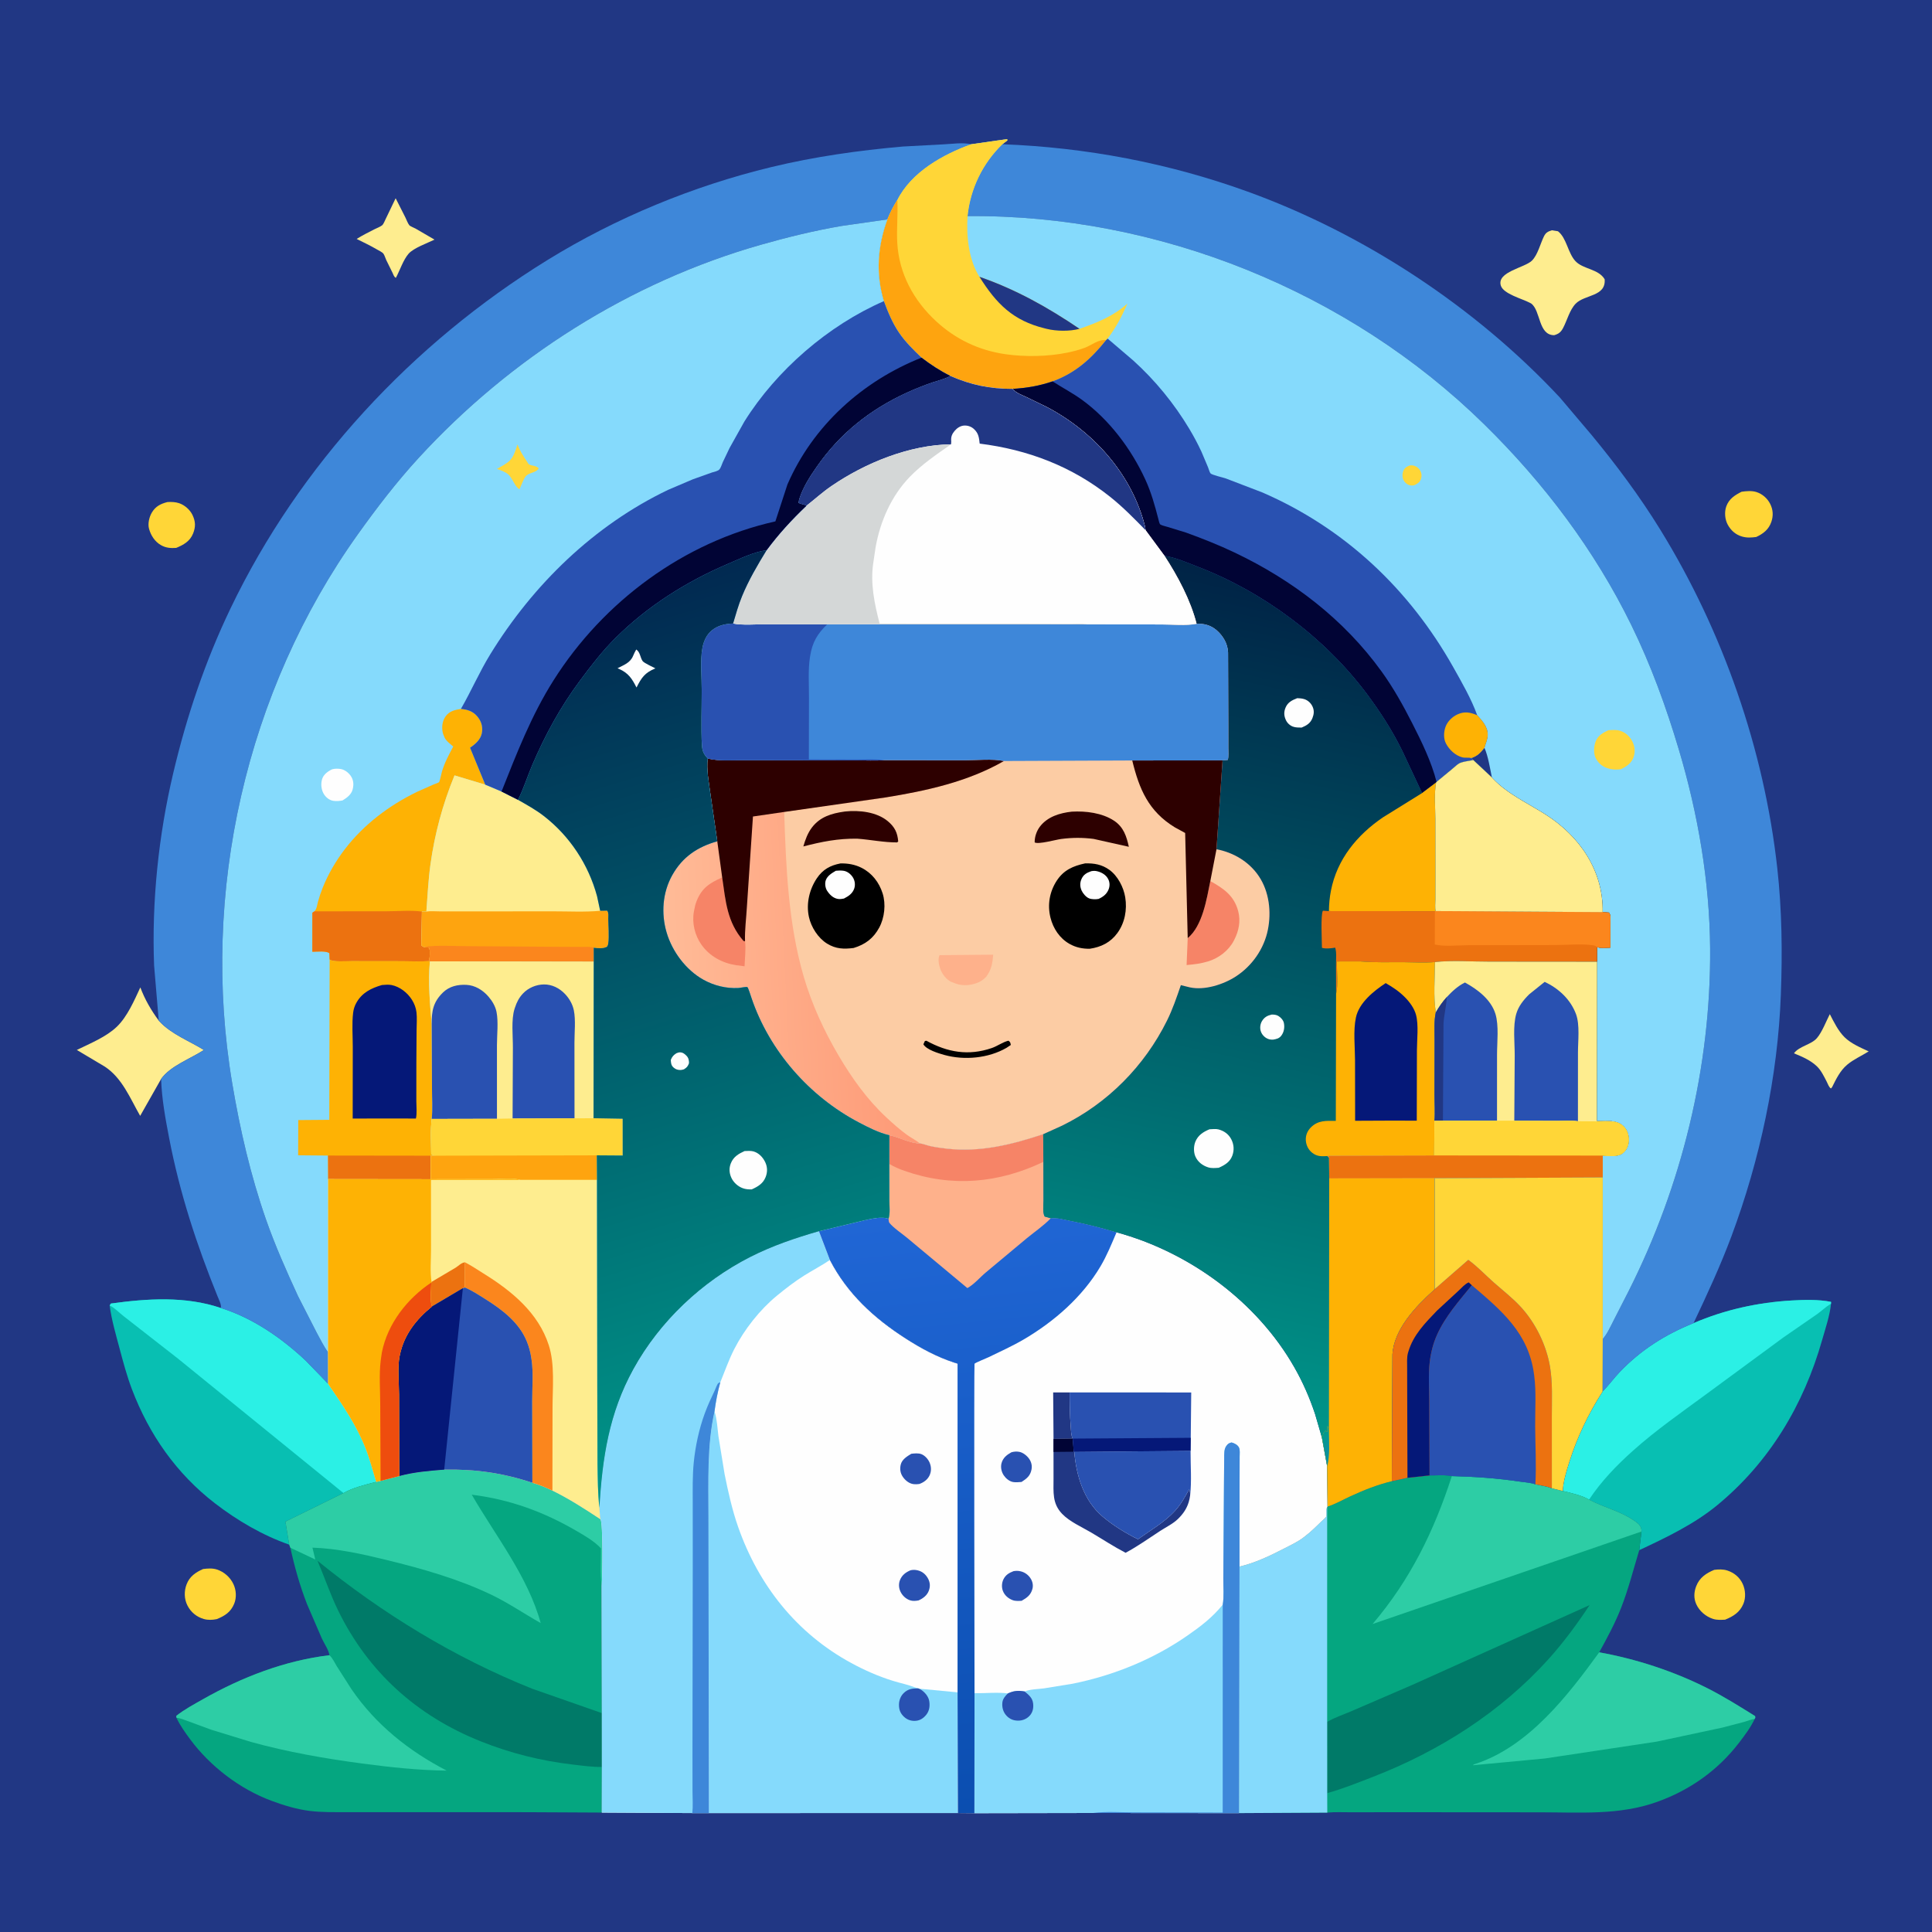 <svg version="1.1" xmlns="http://www.w3.org/2000/svg" style="display: block;" viewBox="0 0 2048 2048" width="1024" height="1024">
<defs>
	<linearGradient id="Gradient1" gradientUnits="userSpaceOnUse" x1="1087.83" y1="1914.02" x2="1022.49" y2="1282.74">
		<stop class="stop0" offset="0" stop-opacity="1" stop-color="rgb(11,78,176)"/>
		<stop class="stop1" offset="1" stop-opacity="1" stop-color="rgb(32,102,213)"/>
	</linearGradient>
	<linearGradient id="Gradient2" gradientUnits="userSpaceOnUse" x1="1414.65" y1="629.383" x2="1229.47" y2="1484.64">
		<stop class="stop0" offset="0" stop-opacity="1" stop-color="rgb(0,35,70)"/>
		<stop class="stop1" offset="1" stop-opacity="1" stop-color="rgb(0,149,137)"/>
	</linearGradient>
	<linearGradient id="Gradient3" gradientUnits="userSpaceOnUse" x1="1399.82" y1="1522.44" x2="1410.8" y2="1530.29">
		<stop class="stop0" offset="0" stop-opacity="1" stop-color="rgb(1,155,138)"/>
		<stop class="stop1" offset="1" stop-opacity="1" stop-color="rgb(11,146,155)"/>
	</linearGradient>
	<linearGradient id="Gradient4" gradientUnits="userSpaceOnUse" x1="956.508" y1="1031.97" x2="708.445" y2="1044">
		<stop class="stop0" offset="0" stop-opacity="1" stop-color="rgb(254,154,119)"/>
		<stop class="stop1" offset="1" stop-opacity="1" stop-color="rgb(255,187,151)"/>
	</linearGradient>
	<linearGradient id="Gradient5" gradientUnits="userSpaceOnUse" x1="591.224" y1="650.802" x2="851.691" y2="1504.92">
		<stop class="stop0" offset="0" stop-opacity="1" stop-color="rgb(1,41,81)"/>
		<stop class="stop1" offset="1" stop-opacity="1" stop-color="rgb(0,147,135)"/>
	</linearGradient>
</defs>
<path transform="translate(0,0)" fill="rgb(33,55,132)" d="M -0 -0 L 2048 0 L 2048 2048 L -0 2048 L -0 -0 z"/>
<path transform="translate(0,0)" fill="rgb(255,214,55)" d="M 177.434 532.214 C 181.58 531.947 185.891 532.083 189.872 533.408 C 195.775 535.372 201.484 540.428 204.116 546.041 C 207.322 552.876 207.487 558.447 204.724 565.439 C 201.428 573.779 194.547 577.606 186.755 580.8 C 180.846 581.219 175.754 580.837 170.5 577.796 C 164.046 574.062 159.914 567.538 157.965 560.478 C 156.489 555.129 158.212 547.926 161.03 543.224 C 164.944 536.691 170.323 534.028 177.434 532.214 z"/>
<path transform="translate(0,0)" fill="rgb(255,214,55)" d="M 1846.16 521.267 C 1851.17 520.563 1856.99 520.013 1861.9 521.587 C 1868.22 523.615 1873.53 528.297 1876.5 534.207 C 1879.58 540.337 1879.91 546.769 1877.7 553.2 C 1874.91 561.325 1869.17 565.735 1861.65 569.242 C 1856.26 569.89 1851.99 570.267 1846.69 568.769 C 1839.92 566.849 1834.86 562.365 1831.51 556.239 C 1828.47 550.691 1827.77 542.81 1829.94 536.791 C 1832.82 528.768 1838.98 524.905 1846.16 521.267 z"/>
<path transform="translate(0,0)" fill="rgb(255,214,55)" d="M 1817.16 1664.11 C 1821.71 1663.52 1826.7 1663.36 1831.09 1664.82 C 1838.39 1667.25 1844.11 1672 1847.36 1679.04 C 1850.31 1685.44 1850.8 1693.63 1848.05 1700.17 C 1844.26 1709.2 1837.24 1713.46 1828.65 1716.94 C 1824.32 1717.13 1819.97 1717.44 1815.79 1716.07 C 1808.22 1713.6 1801.39 1707.8 1798.1 1700.5 C 1795.3 1694.27 1795.61 1687.81 1798.02 1681.5 C 1801.49 1672.4 1808.57 1667.66 1817.16 1664.11 z"/>
<path transform="translate(0,0)" fill="rgb(254,237,143)" d="M 1939.68 1075.03 C 1943.95 1083.3 1948.63 1092.92 1955.32 1099.5 C 1962.26 1106.32 1972.2 1110.49 1980.89 1114.51 C 1973.47 1119.2 1964.77 1123.01 1958.08 1128.65 C 1950.59 1134.96 1946.31 1143.92 1942.05 1152.5 L 1940.9 1153.8 C 1938.82 1152.78 1937.51 1148.78 1936.4 1146.63 C 1933.65 1141.29 1930.49 1134.69 1926.14 1130.5 C 1919.21 1123.82 1910.42 1120.16 1901.67 1116.55 C 1907.21 1108.93 1919.95 1107.46 1925.96 1100.49 C 1931.52 1094.04 1935.71 1082.77 1939.68 1075.03 z"/>
<path transform="translate(0,0)" fill="rgb(255,214,55)" d="M 215.266 1663.24 C 220.117 1662.59 225.279 1662.21 230 1663.76 C 237.585 1666.25 243.974 1671.94 247.41 1679.15 C 250.437 1685.5 250.931 1693.52 248.231 1700.07 C 244.567 1708.95 238.299 1712.91 229.759 1716.34 C 225.214 1717.26 220.488 1717.49 216 1716.2 C 208.419 1714.01 202.287 1708.96 198.709 1701.92 C 195.175 1694.97 195.024 1686.67 197.807 1679.44 C 201.058 1670.99 207.394 1666.76 215.266 1663.24 z"/>
<path transform="translate(0,0)" fill="rgb(254,237,143)" d="M 419.399 210.15 L 429.696 230.46 C 430.857 232.778 432.275 236.807 433.87 238.73 C 434.842 239.902 438.919 241.426 440.5 242.31 L 460.605 254.003 C 453.076 257.712 438.514 262.825 433.149 268.922 C 427.528 275.31 423.786 286.792 419.662 294.5 C 417.63 293.705 416.969 290.923 416.015 289 L 409.429 275.653 C 408.572 273.809 407.572 270.363 406.376 268.839 C 405.087 267.196 401.477 265.54 399.638 264.462 C 392.661 260.376 385.304 256.887 378.064 253.293 C 384.22 249.46 390.546 246.289 397 243.002 C 399.278 241.842 403.374 240.317 405.239 238.691 C 406.534 237.562 408.051 233.694 408.902 232 L 419.399 210.15 z"/>
<path transform="translate(0,0)" fill="rgb(254,237,143)" d="M 1645.03 244.107 L 1651.5 245.137 C 1660.76 252.273 1661.93 268.233 1670.12 276.903 C 1678.25 285.506 1694.33 284.913 1701 296 C 1702.52 314.61 1679.87 312.026 1670.24 321.947 C 1663.89 328.481 1661.19 339.701 1656.93 347.707 C 1654.56 352.17 1652.3 353.921 1647.5 355.323 C 1630.48 355.285 1633.36 329.206 1623.08 321.699 L 1621.54 320.891 C 1613.71 316.718 1593.65 311.593 1590.94 302.738 C 1586.48 288.116 1616.18 283.887 1623.88 276.316 C 1630.09 270.206 1632.81 258.253 1636.7 250.439 C 1638.66 246.5 1640.97 245.37 1645.03 244.107 z"/>
<path transform="translate(0,0)" fill="rgb(254,237,143)" d="M 170.789 1143.74 L 148.584 1182.87 C 138 1164.4 129.626 1142.89 111.197 1130.72 L 81.423 1113 C 95.459 1106.14 112.641 1099.18 123.929 1088.3 C 135.021 1077.61 142.372 1060.41 148.763 1046.7 C 153.577 1059.52 160.154 1070.87 168.276 1081.85 L 169.195 1082.86 C 181.868 1096.43 200.619 1103.34 216.154 1113.02 C 201.949 1122.37 180.815 1129.72 170.789 1143.71 L 170.789 1143.74 z"/>
<path transform="translate(0,0)" fill="rgb(8,191,178)" d="M 1795.24 1402.58 C 1828.29 1388.33 1863.6 1380.6 1899.5 1378.55 C 1912.69 1377.8 1928.01 1377.4 1941 1380.04 L 1940.94 1382.05 C 1939.71 1394.61 1934.95 1408.44 1931.5 1420.58 C 1911.98 1489.23 1875.59 1550.14 1820.17 1595.7 C 1795.74 1615.79 1766.16 1629.9 1737.67 1643.23 L 1740.07 1623.45 L 1740.07 1622.51 C 1739.63 1618.32 1737.87 1615.99 1734.54 1613.57 L 1733.28 1612.69 C 1718.32 1601.96 1701.07 1598.42 1685.22 1590.09 L 1684.46 1589.68 C 1677.46 1585.35 1664.79 1582.45 1656.58 1580.52 C 1657.06 1570.46 1660.48 1559.34 1663.53 1549.74 C 1672.04 1522.91 1683.63 1498.84 1698.78 1475.09 C 1705.37 1468.6 1710.77 1460.89 1717.22 1454.2 C 1739.89 1430.66 1765.04 1414.85 1795.24 1402.58 z"/>
<path transform="translate(0,0)" fill="rgb(43,240,229)" d="M 1795.24 1402.58 C 1828.29 1388.33 1863.6 1380.6 1899.5 1378.55 C 1912.69 1377.8 1928.01 1377.4 1941 1380.04 L 1940.94 1382.05 C 1935.52 1385.06 1931.25 1389.5 1926.2 1393.05 L 1890.63 1417.63 L 1808.08 1478.34 C 1781.83 1497.67 1755.53 1515.91 1731.15 1537.69 C 1713.88 1553.11 1697.22 1570.29 1684.46 1589.68 C 1677.46 1585.35 1664.79 1582.45 1656.58 1580.52 C 1657.06 1570.46 1660.48 1559.34 1663.53 1549.74 C 1672.04 1522.91 1683.63 1498.84 1698.78 1475.09 C 1705.37 1468.6 1710.77 1460.89 1717.22 1454.2 C 1739.89 1430.66 1765.04 1414.85 1795.24 1402.58 z"/>
<path transform="translate(0,0)" fill="rgb(8,191,178)" d="M 116.251 1383.84 L 117.535 1381.81 C 156.088 1376.48 196.492 1373.81 233.965 1386.5 C 267.829 1397.09 298.208 1418.14 323.967 1442.26 L 347.884 1466.99 C 363.001 1488.96 377.863 1510.55 387.673 1535.55 C 392.206 1547.1 395.156 1559.04 398.858 1570.84 C 388.258 1573.63 373.497 1577.03 364.141 1582.75 L 302.612 1613 L 306.609 1637.39 C 278.517 1627.64 251.274 1611.66 227.812 1593.54 C 187.099 1562.11 158.152 1520.79 139.925 1472.85 C 134.5 1458.58 130.573 1443.82 126.655 1429.09 C 122.714 1414.27 118.223 1399.07 116.251 1383.84 z"/>
<path transform="translate(0,0)" fill="rgb(43,240,229)" d="M 116.251 1383.84 L 117.535 1381.81 C 156.088 1376.48 196.492 1373.81 233.965 1386.5 C 267.829 1397.09 298.208 1418.14 323.967 1442.26 L 347.884 1466.99 C 363.001 1488.96 377.863 1510.55 387.673 1535.55 C 392.206 1547.1 395.156 1559.04 398.858 1570.84 C 388.258 1573.63 373.497 1577.03 364.141 1582.75 L 188.761 1440.26 L 131.154 1395.28 C 126.31 1391.61 121.715 1386.41 116.251 1383.84 z"/>
<path transform="translate(0,0)" fill="rgb(5,166,128)" d="M 470.874 1557.84 C 503.916 1557.25 532.987 1561.37 564.338 1571.78 C 571.696 1573.91 578.718 1576.7 585.583 1580.11 C 603.721 1589.02 619.787 1599.48 636.616 1610.56 C 639.36 1615.78 638.629 1671.74 637.834 1681.1 L 638.048 1815.98 L 638.07 1873.06 L 637.992 1921.4 L 558.293 1921 L 420.015 1920.95 L 367.21 1920.95 C 354.136 1920.93 341.159 1921.25 328.156 1919.62 C 314.394 1917.9 300.972 1913.79 288 1909 C 254.405 1896.59 222.878 1872.5 201.584 1843.74 C 196.322 1836.63 190.811 1829 187.103 1820.96 L 186.817 1818.94 C 195.182 1812.24 205.817 1806.55 215.136 1801.26 C 256.537 1777.8 301.795 1760.33 349.209 1754.59 C 348.607 1749.36 343.539 1742.01 341.21 1736.97 L 325.538 1700.63 C 317.908 1681.11 312.258 1661.1 307.806 1640.64 L 306.609 1637.39 L 302.612 1613 L 364.141 1582.75 C 373.497 1577.03 388.258 1573.63 398.858 1570.84 L 403.42 1569.77 L 423.18 1564.65 C 438.829 1560.42 454.771 1559.11 470.874 1557.84 z"/>
<path transform="translate(0,0)" fill="rgb(45,205,165)" d="M 187.103 1820.96 L 186.817 1818.94 C 195.182 1812.24 205.817 1806.55 215.136 1801.26 C 256.537 1777.8 301.795 1760.33 349.209 1754.59 C 352.561 1757.64 354.682 1762.48 357.067 1766.35 L 372.624 1790.71 C 398.523 1828.39 433.272 1856.07 473.523 1876.93 C 443.359 1876.56 413.742 1873.37 383.882 1869.4 C 344.351 1864.15 304.752 1857.2 266.279 1846.59 L 223.715 1833.51 L 198.813 1824.33 C 195.196 1823.06 190.91 1821.16 187.103 1820.96 z"/>
<path transform="translate(0,0)" fill="rgb(0,122,104)" d="M 638.07 1873.06 C 627.65 1873.15 617.092 1871.67 606.751 1870.45 C 573.169 1866.51 540.782 1858.38 509.372 1845.81 C 441.937 1818.83 390.306 1772.54 358.38 1707.09 C 349.972 1689.86 344.056 1672 336.549 1654.46 C 405.227 1710.34 481.654 1757.12 564.027 1790.07 L 638.048 1815.98 L 638.07 1873.06 z"/>
<path transform="translate(0,0)" fill="rgb(45,205,165)" d="M 470.874 1557.84 C 503.916 1557.25 532.987 1561.37 564.338 1571.78 C 571.696 1573.91 578.718 1576.7 585.583 1580.11 C 603.721 1589.02 619.787 1599.48 636.616 1610.56 C 639.36 1615.78 638.629 1671.74 637.834 1681.1 C 636.043 1668.47 637.145 1654.18 637.017 1641.35 C 630.312 1633.93 619.814 1627.91 611.172 1622.88 C 576.169 1602.5 540.392 1589.44 500.088 1584.44 C 525.421 1628.31 559.575 1670.99 573.165 1720.52 C 555.572 1710.6 539.119 1699.26 520.836 1690.49 C 485.786 1673.69 447.645 1662.91 410 1653.7 C 384.418 1647.44 357.566 1641.41 331.214 1640.58 L 334.215 1653.15 L 307.806 1640.64 L 306.609 1637.39 L 302.612 1613 L 364.141 1582.75 C 373.497 1577.03 388.258 1573.63 398.858 1570.84 L 403.42 1569.77 L 423.18 1564.65 C 438.829 1560.42 454.771 1559.11 470.874 1557.84 z"/>
<path transform="translate(0,0)" fill="rgb(62,135,217)" d="M 168.276 1081.85 L 163.354 1023.49 C 160.74 955.761 168.028 885.615 183.601 819.697 C 197.869 759.301 217.448 701.122 244.291 645.092 C 317.154 493.001 437.235 363.874 580.388 275.62 C 652.957 230.88 734.701 197.147 817.603 177.121 C 863.298 166.083 910.113 159.452 956.903 155.336 L 1000.5 152.995 C 1009.59 152.562 1020.47 150.807 1029.35 152.916 C 999.443 163.731 966.048 182.373 951.185 211.974 C 947.055 218.602 943.535 225.285 940.691 232.572 L 892.081 239.523 C 863.366 244.427 834.669 251.456 806.66 259.424 C 667.718 298.949 541.12 379.324 443.639 485.577 C 420.472 510.829 399.325 538.401 379.421 566.27 C 260.7 732.505 212.251 946.768 246.15 1148.23 C 254.428 1197.43 265.572 1245.81 282.065 1292.96 C 291.683 1320.46 303.726 1347.49 315.916 1373.95 L 335.579 1412.41 C 339.454 1419.41 343.059 1427.05 347.801 1433.5 L 347.884 1466.99 L 323.967 1442.26 C 298.208 1418.14 267.829 1397.09 233.965 1386.5 C 235.288 1383.88 231.791 1377.05 230.663 1374.27 C 208.337 1319.15 190.544 1264.81 179.287 1206.33 C 175.296 1185.59 171.476 1164.89 170.789 1143.74 L 170.789 1143.71 C 180.815 1129.72 201.949 1122.37 216.154 1113.02 C 200.619 1103.34 181.868 1096.43 169.195 1082.86 L 168.276 1081.85 z"/>
<path transform="translate(0,0)" fill="rgb(62,135,217)" d="M 1062.58 152.906 C 1151.19 156.207 1239.15 172.93 1322.58 203.134 C 1445.96 247.795 1564.06 325.454 1653.62 421.5 L 1687.11 461.047 C 1713.39 492.881 1738.14 526.075 1759.83 561.236 C 1826.36 669.065 1870.08 794.593 1884.02 920.5 C 1888.97 965.127 1889.45 1009.58 1887.78 1054.41 C 1884.56 1140.91 1865.6 1229.55 1835.37 1310.58 C 1823.68 1341.91 1809.53 1372.36 1795.24 1402.58 C 1765.04 1414.85 1739.89 1430.66 1717.22 1454.2 C 1710.77 1460.89 1705.37 1468.6 1698.78 1475.09 L 1698.97 1419.37 C 1703.91 1413.76 1707.13 1406.27 1710.55 1399.64 L 1726.51 1368.43 C 1782.81 1256.79 1813.66 1130.83 1812.81 1005.61 C 1812.33 934.569 1799.91 862.628 1779.66 794.659 C 1766.19 749.456 1750.13 705.244 1729.39 662.829 C 1690.39 583.096 1636.68 512.038 1573.53 450.004 C 1429.63 308.628 1227.2 227.211 1025.66 229.078 C 1028.68 200.048 1041.63 173.241 1062.58 152.906 z"/>
<path transform="translate(0,0)" fill="rgb(5,166,128)" d="M 1515.38 1564 C 1522.83 1564.09 1531.79 1563.21 1539.02 1564.71 C 1563.12 1565.33 1586.83 1566.94 1610.69 1570.49 C 1615.84 1571.26 1622.7 1571.64 1627.54 1573.43 C 1633.08 1574.62 1639.83 1575.46 1645.02 1577.64 L 1656.58 1580.52 C 1664.79 1582.45 1677.46 1585.35 1684.46 1589.68 L 1685.22 1590.09 C 1701.07 1598.42 1718.32 1601.96 1733.28 1612.69 L 1734.54 1613.57 C 1737.87 1615.99 1739.63 1618.32 1740.07 1622.51 L 1740.07 1623.45 L 1737.67 1643.23 C 1731.46 1663.73 1726.29 1684.29 1718.47 1704.29 C 1712.02 1720.77 1703.75 1736.07 1695.24 1751.53 C 1734.43 1758.61 1773.65 1771.39 1809.27 1789.27 C 1826.92 1798.13 1843.74 1808.72 1860.5 1819.14 C 1860.73 1821.34 1860.94 1820.35 1860.03 1822.14 C 1855.71 1831.29 1849.57 1839.42 1843.42 1847.42 C 1820.95 1876.7 1791.27 1897.64 1756.62 1910.06 C 1716.47 1924.46 1674.64 1921.14 1632.72 1921.12 L 1481.52 1921.02 L 1431.88 1921.08 C 1423.71 1921.12 1415.1 1920.65 1406.98 1921.44 L 1313.36 1921.96 L 1313.92 1660.69 C 1330.48 1656.81 1346.51 1649.14 1361.55 1641.37 C 1368.31 1637.88 1375.51 1634.55 1381.57 1629.95 L 1383 1628.85 C 1389.4 1624.01 1394.96 1618.51 1400.67 1612.89 C 1401.79 1611.78 1405.08 1609.19 1405.69 1607.93 C 1406.61 1606.02 1405.46 1601.51 1406.37 1598.89 L 1406.84 1597.66 L 1407.27 1597.02 C 1415.7 1594.32 1423.64 1589.72 1431.69 1586.01 C 1445.81 1579.51 1460.25 1573.76 1475.4 1570.14 L 1491.97 1566.51 L 1515.38 1564 z"/>
<path transform="translate(0,0)" fill="rgb(45,205,165)" d="M 1695.24 1751.53 C 1734.43 1758.61 1773.65 1771.39 1809.27 1789.27 C 1826.92 1798.13 1843.74 1808.72 1860.5 1819.14 C 1860.73 1821.34 1860.94 1820.35 1860.03 1822.14 C 1856.26 1822.62 1852.55 1824.23 1848.88 1825.28 L 1825.85 1831.31 L 1756.04 1846.23 L 1637.61 1864.06 L 1561.23 1871.25 C 1562.82 1870.02 1561.98 1870.46 1563.97 1869.81 C 1620.38 1851.39 1661.76 1797.56 1695.24 1751.53 z"/>
<path transform="translate(0,0)" fill="rgb(0,122,104)" d="M 1406.85 1825.24 C 1414.84 1820.57 1424.3 1817.5 1432.83 1813.79 L 1496.61 1786.26 L 1685.09 1701.45 C 1672.11 1721.09 1657.17 1741.41 1641.39 1758.86 C 1590.38 1815.27 1525.63 1856.33 1455.03 1883.68 C 1439.16 1889.83 1423.31 1896.23 1406.89 1900.78 L 1406.85 1825.24 z"/>
<path transform="translate(0,0)" fill="rgb(45,205,165)" d="M 1539.02 1564.71 C 1563.12 1565.33 1586.83 1566.94 1610.69 1570.49 C 1615.84 1571.26 1622.7 1571.64 1627.54 1573.43 C 1633.08 1574.62 1639.83 1575.46 1645.02 1577.64 L 1656.58 1580.52 C 1664.79 1582.45 1677.46 1585.35 1684.46 1589.68 L 1685.22 1590.09 C 1701.07 1598.42 1718.32 1601.96 1733.28 1612.69 L 1734.54 1613.57 C 1737.87 1615.99 1739.63 1618.32 1740.07 1622.51 L 1740.07 1623.45 L 1454.99 1721.52 C 1494.9 1674.67 1520.16 1622.97 1539.02 1564.71 z"/>
<path transform="translate(0,0)" fill="rgb(133,218,252)" d="M 1313.92 1660.69 C 1330.48 1656.81 1346.51 1649.14 1361.55 1641.37 C 1368.31 1637.88 1375.51 1634.55 1381.57 1629.95 L 1383 1628.85 C 1389.4 1624.01 1394.96 1618.51 1400.67 1612.89 C 1401.79 1611.78 1405.08 1609.19 1405.69 1607.93 C 1406.61 1606.02 1405.46 1601.51 1406.37 1598.89 L 1406.84 1597.66 L 1406.85 1825.24 L 1406.89 1900.78 L 1406.98 1921.44 L 1313.36 1921.96 L 1313.92 1660.69 z"/>
<path transform="translate(0,0)" fill="rgb(254,254,254)" d="M 868.125 1305.13 L 879.727 1335.63 C 898.202 1371.37 926.487 1397.3 960 1418.83 C 976.363 1429.35 993.218 1438.45 1011.77 1444.48 L 1015.05 1445.49 L 1015.05 1793.96 L 1015.46 1921.9 L 751.463 1921.94 L 733.906 1921.93 L 637.992 1921.4 L 638.07 1873.06 L 638.048 1815.98 L 637.834 1681.1 C 638.629 1671.74 639.36 1615.78 636.616 1610.56 C 635.651 1606.8 635.758 1602.12 635.418 1598.21 C 638.532 1545.46 645.609 1498.19 671.484 1451.23 C 699.293 1400.75 743.971 1358.57 795.264 1332.5 C 818.735 1320.57 842.922 1312.41 868.125 1305.13 z"/>
<path transform="translate(0,0)" fill="rgb(41,81,177)" d="M 966 1541.07 C 969.31 1540.66 973.621 1540.23 976.755 1541.47 C 980.526 1542.97 983.941 1546.84 985.47 1550.53 C 987.35 1555.06 987.394 1559.81 985.228 1564.28 C 983.127 1568.61 978.934 1571.55 974.5 1573.08 C 972.528 1573.42 970.495 1573.47 968.5 1573.25 C 963.715 1572.72 959.499 1569.2 956.911 1565.34 C 954.313 1561.46 953.757 1557.17 954.785 1552.66 C 956.064 1547.06 961.456 1543.84 966 1541.07 z"/>
<path transform="translate(0,0)" fill="rgb(41,81,177)" d="M 965.354 1664.5 C 968.101 1663.94 970.299 1664.01 973 1664.68 C 977.955 1665.92 981.546 1669.11 983.89 1673.61 C 986.015 1677.69 986.21 1681.86 984.614 1686.16 C 982.734 1691.22 978.491 1694.36 973.748 1696.5 C 970.745 1697.06 967.535 1697.38 964.599 1696.36 C 960.106 1694.81 956.362 1691.22 954.414 1686.92 C 952.69 1683.11 952.491 1678.89 954.002 1675 C 956.079 1669.66 960.222 1666.58 965.354 1664.5 z"/>
<path transform="translate(0,0)" fill="rgb(133,218,252)" d="M 751.463 1921.94 L 751.36 1850.47 L 751.136 1716.6 L 750.963 1607.28 C 750.968 1570.93 749.365 1531.73 757.407 1496.12 L 757.695 1497.03 C 760.151 1505.09 760.47 1513.99 761.546 1522.33 L 768.123 1562.75 C 771.915 1581.48 776.095 1600.48 782.428 1618.54 C 804.174 1680.55 844.492 1731.46 902.438 1762.91 C 916.48 1770.54 931.179 1776.99 946.445 1781.75 C 954.298 1784.2 962.412 1785.76 970.039 1788.74 L 973.358 1789.73 L 974.141 1790.05 L 1015.05 1793.96 L 1015.46 1921.9 L 751.463 1921.94 z"/>
<path transform="translate(0,0)" fill="rgb(41,81,177)" d="M 974.141 1790.05 L 976.164 1791.06 C 980.305 1793.66 984.291 1798.33 985.057 1803.3 C 985.851 1808.46 985.2 1813.62 981.858 1817.73 C 978.956 1821.31 975.485 1823.71 970.83 1824.13 C 966.197 1824.54 961.827 1823.18 958.388 1819.98 C 954.4 1816.27 952.944 1812.43 952.954 1807.03 C 952.963 1802.53 954.729 1797.82 958.016 1794.67 C 962.691 1790.19 967.279 1789.8 973.358 1789.73 L 974.141 1790.05 z"/>
<path transform="translate(0,0)" fill="rgb(133,218,252)" d="M 868.125 1305.13 L 879.727 1335.63 C 870.819 1341.68 861.321 1346.55 852.23 1352.28 C 842.088 1358.67 832.64 1366.01 823.399 1373.61 C 805.44 1388.39 789.016 1409.26 778.451 1429.88 C 772.562 1441.38 768.424 1453.38 763.557 1465.28 C 760.71 1475.68 758.819 1485.45 757.407 1496.12 C 749.365 1531.73 750.968 1570.93 750.963 1607.28 L 751.136 1716.6 L 751.36 1850.47 L 751.463 1921.94 L 733.906 1921.93 L 637.992 1921.4 L 638.07 1873.06 L 638.048 1815.98 L 637.834 1681.1 C 638.629 1671.74 639.36 1615.78 636.616 1610.56 C 635.651 1606.8 635.758 1602.12 635.418 1598.21 C 638.532 1545.46 645.609 1498.19 671.484 1451.23 C 699.293 1400.75 743.971 1358.57 795.264 1332.5 C 818.735 1320.57 842.922 1312.41 868.125 1305.13 z"/>
<path transform="translate(0,0)" fill="rgb(62,135,217)" d="M 733.906 1921.93 C 734.719 1914.42 734.099 1906.32 734.092 1898.73 L 734.058 1854.93 L 734.348 1659.38 L 734.329 1594.06 C 734.339 1579.48 733.955 1564.72 735.414 1550.19 C 737.164 1532.77 741.002 1514.97 746.994 1498.5 C 750.052 1490.1 753.864 1481.88 757.718 1473.82 C 758.522 1472.13 760.088 1467.5 761.33 1466.32 C 761.922 1465.75 762.815 1465.63 763.557 1465.28 C 760.71 1475.68 758.819 1485.45 757.407 1496.12 C 749.365 1531.73 750.968 1570.93 750.963 1607.28 L 751.136 1716.6 L 751.36 1850.47 L 751.463 1921.94 L 733.906 1921.93 z"/>
<path transform="translate(0,0)" fill="rgb(254,254,254)" d="M 975.176 1212.1 C 978.434 1212.42 982.232 1214.06 985.5 1214.8 C 991.453 1216.14 997.856 1217.03 1003.92 1217.7 C 1039.35 1221.61 1072.52 1213.42 1105.79 1202.33 L 1106.08 1231.6 L 1106.15 1272.83 C 1106.17 1277.44 1105.02 1285.62 1107.41 1289.59 L 1113.84 1291.45 C 1120.39 1290.54 1127.46 1292.72 1133.89 1293.97 C 1150.71 1297.25 1167.18 1301.33 1183.58 1306.29 C 1260.78 1327.3 1332.39 1379.73 1372.06 1449.39 C 1381.09 1465.23 1388.3 1481.7 1394.05 1499 L 1401.27 1523.8 L 1406.86 1554.38 L 1407.27 1597.02 L 1406.84 1597.66 L 1406.37 1598.89 C 1405.46 1601.51 1406.61 1606.02 1405.69 1607.93 C 1405.08 1609.19 1401.79 1611.78 1400.67 1612.89 C 1394.96 1618.51 1389.4 1624.01 1383 1628.85 L 1381.57 1629.95 C 1375.51 1634.55 1368.31 1637.88 1361.55 1641.37 C 1346.51 1649.14 1330.48 1656.81 1313.92 1660.69 L 1313.36 1921.96 L 1158.71 1921.84 L 1032.92 1922.06 L 1015.46 1921.9 L 1015.05 1793.96 L 1015.05 1445.49 L 1011.77 1444.48 C 993.218 1438.45 976.363 1429.35 960 1418.83 C 926.487 1397.3 898.202 1371.37 879.727 1335.63 L 868.125 1305.13 L 916.437 1293.5 C 924.119 1291.89 934.235 1289.39 941.91 1291.84 C 943.736 1286.18 942.768 1278.55 942.772 1272.61 L 942.725 1233.85 L 942.765 1203.36 C 953.329 1205.44 964.44 1211.95 975.176 1212.1 z"/>
<path transform="translate(0,0)" fill="rgb(41,81,177)" d="M 1074.36 1665.5 C 1077.03 1665.04 1079.1 1665.03 1081.76 1665.62 C 1086.42 1666.66 1090.39 1669.63 1092.82 1673.77 C 1094.71 1676.98 1095.38 1680.81 1094.38 1684.42 C 1092.6 1690.9 1088.57 1693.71 1082.96 1696.92 C 1079.77 1697.07 1076.39 1697.37 1073.36 1696.2 C 1068.77 1694.44 1064.93 1691.14 1063.12 1686.5 C 1061.62 1682.68 1061.86 1677.93 1063.64 1674.25 C 1065.94 1669.51 1069.61 1667.3 1074.36 1665.5 z"/>
<path transform="translate(0,0)" fill="rgb(41,81,177)" d="M 1072.08 1539.5 C 1074.78 1538.67 1077.71 1538.51 1080.5 1539.01 C 1084.58 1539.75 1088.84 1543.27 1091.1 1546.63 C 1093.37 1550.01 1094.21 1553.84 1093.43 1557.83 C 1092.11 1564.49 1088.41 1567.35 1082.89 1570.93 C 1079.99 1571.14 1076.7 1571.53 1073.84 1571 C 1069.91 1570.28 1066.25 1567.19 1064.06 1563.97 C 1061.6 1560.34 1060.52 1555.51 1061.61 1551.22 C 1063.07 1545.48 1067.15 1542.26 1072.08 1539.5 z"/>
<path transform="translate(0,0)" fill="rgb(33,55,132)" d="M 1116.78 1525.29 L 1116.4 1476.02 L 1133.87 1476.03 C 1133.92 1488.09 1133.99 1500.1 1135.02 1512.12 C 1135.36 1516.11 1135.26 1521.46 1137.14 1524.98 L 1116.78 1525.29 z"/>
<path transform="translate(0,0)" fill="rgb(33,55,132)" d="M 1137.14 1524.98 L 1138.21 1538.89 L 1138.78 1539.08 C 1140.86 1564.11 1148.86 1590.71 1168.56 1607.41 C 1179.98 1617.1 1192.9 1625.04 1206.3 1631.66 C 1219.15 1622.43 1234.48 1613.59 1245.2 1601.96 C 1251.6 1595.02 1256.07 1587.07 1260.5 1578.82 C 1261.78 1581.18 1261.56 1582.71 1261.57 1585.32 C 1261.27 1587.74 1260.76 1590.01 1260.06 1592.35 C 1257.93 1599.43 1253.94 1605.06 1248.67 1610.18 C 1243.4 1615.31 1236.15 1618.75 1229.98 1622.76 C 1217.87 1630.63 1205.92 1639.22 1193.17 1646.02 C 1180.63 1639.51 1168.68 1631.6 1156.5 1624.42 C 1146.49 1618.53 1133.9 1613.09 1125.85 1604.69 C 1115.26 1593.62 1116.82 1581.68 1116.78 1567.62 L 1116.76 1539.1 L 1116.78 1525.29 L 1137.14 1524.98 z"/>
<path transform="translate(0,0)" fill="rgb(1,4,53)" d="M 1137.14 1524.98 L 1138.21 1538.89 L 1116.76 1539.1 L 1116.78 1525.29 L 1137.14 1524.98 z"/>
<path transform="translate(0,0)" fill="rgb(41,81,177)" d="M 1133.87 1476.03 L 1262.75 1476.07 L 1262.25 1524.13 L 1262.05 1537.99 L 1138.78 1539.08 L 1138.21 1538.89 L 1137.14 1524.98 C 1135.26 1521.46 1135.36 1516.11 1135.02 1512.12 C 1133.99 1500.1 1133.92 1488.09 1133.87 1476.03 z"/>
<path transform="translate(0,0)" fill="rgb(5,24,120)" d="M 1137.14 1524.98 L 1262.25 1524.13 L 1262.05 1537.99 L 1138.78 1539.08 L 1138.21 1538.89 L 1137.14 1524.98 z"/>
<path transform="translate(0,0)" fill="rgb(41,81,177)" d="M 1138.78 1539.08 L 1262.05 1537.99 C 1261.98 1553.35 1263.34 1570.15 1261.57 1585.32 C 1261.56 1582.71 1261.78 1581.18 1260.5 1578.82 C 1256.07 1587.07 1251.6 1595.02 1245.2 1601.96 C 1234.48 1613.59 1219.15 1622.43 1206.3 1631.66 C 1192.9 1625.04 1179.98 1617.1 1168.56 1607.41 C 1148.86 1590.71 1140.86 1564.11 1138.78 1539.08 z"/>
<path transform="translate(0,0)" fill="rgb(133,218,252)" d="M 1296.15 1701.04 C 1297.65 1692.29 1296.68 1681.82 1296.77 1672.87 L 1297.45 1573.15 L 1297.7 1545.45 C 1297.76 1541.47 1297.43 1536.43 1299.79 1533 C 1301.5 1530.51 1302.61 1529.74 1305.5 1529.06 C 1308.54 1529.86 1312.05 1531.56 1313.46 1534.63 C 1314.59 1537.09 1314.07 1541.26 1314.08 1543.92 L 1314 1568.55 L 1313.92 1660.69 L 1313.36 1921.96 L 1158.71 1921.84 L 1032.92 1922.06 L 1033.04 1794.84 C 1044.67 1795.09 1056.88 1793.64 1068.37 1795.09 C 1074.66 1792.2 1079.35 1791.83 1086.17 1793.01 C 1092.16 1790.6 1099.99 1790.59 1106.38 1789.78 L 1136.98 1784.82 C 1180.14 1776.15 1222.23 1759.1 1258.39 1734 C 1272.77 1724.02 1284.97 1714.81 1296.15 1701.04 z"/>
<path transform="translate(0,0)" fill="rgb(41,81,177)" d="M 1068.37 1795.09 C 1074.66 1792.2 1079.35 1791.83 1086.17 1793.01 C 1090.4 1796.6 1094.36 1799.63 1095.12 1805.5 C 1095.76 1810.38 1094.87 1815.07 1091.48 1818.75 C 1088.3 1822.2 1083.83 1823.99 1079.17 1823.95 C 1074.26 1823.91 1070.28 1822.3 1066.92 1818.69 C 1063.33 1814.84 1061.97 1809.73 1062.59 1804.51 C 1063.02 1800.81 1065.77 1797.58 1068.37 1795.09 z"/>
<path transform="translate(0,0)" fill="rgb(62,135,217)" d="M 1296.15 1701.04 C 1297.65 1692.29 1296.68 1681.82 1296.77 1672.87 L 1297.45 1573.15 L 1297.7 1545.45 C 1297.76 1541.47 1297.43 1536.43 1299.79 1533 C 1301.5 1530.51 1302.61 1529.74 1305.5 1529.06 C 1308.54 1529.86 1312.05 1531.56 1313.46 1534.63 C 1314.59 1537.09 1314.07 1541.26 1314.08 1543.92 L 1314 1568.55 L 1313.92 1660.69 L 1313.36 1921.96 L 1158.71 1921.84 C 1172.76 1919.98 1188.41 1921.24 1202.66 1921.2 L 1296.12 1921.4 L 1296.15 1701.04 z"/>
<path transform="translate(0,0)" fill="url(#Gradient1)" d="M 975.176 1212.1 C 978.434 1212.42 982.232 1214.06 985.5 1214.8 C 991.453 1216.14 997.856 1217.03 1003.92 1217.7 C 1039.35 1221.61 1072.52 1213.42 1105.79 1202.33 L 1106.08 1231.6 L 1106.15 1272.83 C 1106.17 1277.44 1105.02 1285.62 1107.41 1289.59 L 1113.84 1291.45 C 1120.39 1290.54 1127.46 1292.72 1133.89 1293.97 C 1150.71 1297.25 1167.18 1301.33 1183.58 1306.29 C 1178.32 1318.65 1173.36 1330.95 1166.48 1342.54 C 1147.25 1374.96 1117.22 1401.12 1084.94 1420 C 1073 1426.98 1060.35 1432.66 1047.92 1438.71 C 1046.05 1439.62 1033.79 1444.52 1033.02 1445.66 C 1032.46 1446.49 1032.96 1756.85 1033.04 1794.84 L 1032.92 1922.06 L 1015.46 1921.9 L 1015.05 1793.96 L 1015.05 1445.49 L 1011.77 1444.48 C 993.218 1438.45 976.363 1429.35 960 1418.83 C 926.487 1397.3 898.202 1371.37 879.727 1335.63 L 868.125 1305.13 L 916.437 1293.5 C 924.119 1291.89 934.235 1289.39 941.91 1291.84 C 943.736 1286.18 942.768 1278.55 942.772 1272.61 L 942.725 1233.85 L 942.765 1203.36 C 953.329 1205.44 964.44 1211.95 975.176 1212.1 z"/>
<path transform="translate(0,0)" fill="rgb(254,177,139)" d="M 975.176 1212.1 C 978.434 1212.42 982.232 1214.06 985.5 1214.8 C 991.453 1216.14 997.856 1217.03 1003.92 1217.7 C 1039.35 1221.61 1072.52 1213.42 1105.79 1202.33 L 1106.08 1231.6 L 1106.15 1272.83 C 1106.17 1277.44 1105.02 1285.62 1107.41 1289.59 L 1113.84 1291.45 C 1106.18 1299.41 1097.02 1305.55 1088.51 1312.54 L 1045.38 1348.53 C 1039.21 1353.63 1032.36 1361.75 1025.44 1365.42 L 961.894 1312.43 C 956.308 1307.71 947.216 1301.8 942.767 1296.22 C 942.26 1295.59 942.001 1293.53 941.942 1292.72 L 941.91 1291.84 C 943.736 1286.18 942.768 1278.55 942.772 1272.61 L 942.725 1233.85 L 942.765 1203.36 C 953.329 1205.44 964.44 1211.95 975.176 1212.1 z"/>
<path transform="translate(0,0)" fill="rgb(246,132,103)" d="M 975.176 1212.1 C 978.434 1212.42 982.232 1214.06 985.5 1214.8 C 991.453 1216.14 997.856 1217.03 1003.92 1217.7 C 1039.35 1221.61 1072.52 1213.42 1105.79 1202.33 L 1106.08 1231.6 C 1058.49 1254.34 1008.91 1258.82 958.663 1241.08 C 953.039 1239.1 947.862 1236.92 942.725 1233.85 L 942.765 1203.36 C 953.329 1205.44 964.44 1211.95 975.176 1212.1 z"/>
<path transform="translate(0,0)" fill="rgb(133,218,252)" d="M 1029.35 152.916 L 1067.63 147.436 L 1067.91 148.858 L 1062.58 152.906 C 1041.63 173.241 1028.68 200.048 1025.66 229.078 C 1227.2 227.211 1429.63 308.628 1573.53 450.004 C 1636.68 512.038 1690.39 583.096 1729.39 662.829 C 1750.13 705.244 1766.19 749.456 1779.66 794.659 C 1799.91 862.628 1812.33 934.569 1812.81 1005.61 C 1813.66 1130.83 1782.81 1256.79 1726.51 1368.43 L 1710.55 1399.64 C 1707.13 1406.27 1703.91 1413.76 1698.97 1419.37 L 1698.98 1248.18 L 1698.99 1224.97 L 1699.39 1225.07 C 1705.22 1225.53 1715.18 1226.43 1720.04 1222.66 C 1723.58 1219.92 1725.8 1215.9 1726.4 1211.5 C 1727.14 1206.04 1726.12 1199.87 1722.54 1195.5 C 1719.26 1191.49 1715.3 1189.56 1710.28 1188.83 C 1704.99 1187.62 1698.27 1188.33 1692.8 1188.35 L 1693.01 1019.46 L 1693.09 1004.01 C 1697.08 1005.42 1702.71 1004.61 1706.96 1004.53 L 1707.04 977.453 C 1707.05 973.724 1707.77 970.564 1705.64 967.393 L 1698.86 966.93 C 1699.71 922.863 1674.41 886.173 1637.81 863.06 C 1619.25 851.342 1597.18 841.155 1582.12 824.879 L 1581.46 824.147 L 1561.75 805.698 C 1557.47 806.619 1552.49 807.044 1548.41 808.5 C 1545.27 809.621 1542.22 812.829 1539.64 814.957 L 1522.82 828.868 L 1522.33 829.469 L 1507.46 840.693 L 1486.48 795.969 C 1475.99 774.531 1463 754.369 1448.7 735.291 C 1404.05 675.725 1338.97 627.342 1269.51 600.703 C 1258.48 596.474 1246.11 590.926 1234.47 589.256 L 1214.42 562.099 L 1213.64 557.797 C 1199.85 502.905 1159.31 457.588 1109.72 431.53 L 1087.9 420.909 C 1082.49 418.405 1077.44 416.858 1073.37 412.214 C 1049.35 412.242 1029.33 408.117 1007.32 398.481 C 996.196 392.923 986.715 386.669 976.84 379.136 C 968.305 370.888 959.794 362.682 953.075 352.824 C 946.032 342.49 941.262 330.896 936.93 319.231 C 928.133 289.614 930.248 261.464 940.691 232.572 C 943.535 225.285 947.055 218.602 951.185 211.974 C 966.048 182.373 999.443 163.731 1029.35 152.916 z"/>
<path transform="translate(0,0)" fill="rgb(33,55,132)" d="M 1573.56 792.651 C 1577.58 801.88 1579.43 814.223 1581.46 824.147 L 1561.75 805.698 L 1559.45 803.595 C 1566.09 801.516 1569.4 797.955 1573.56 792.651 z"/>
<path transform="translate(0,0)" fill="rgb(255,214,55)" d="M 1494 493.5 C 1495.27 493.228 1496.35 493.139 1497.66 493.384 C 1501.02 494.011 1503.92 496.01 1505.56 499.005 C 1507.04 501.685 1507.26 504.498 1506.37 507.419 C 1505.26 511.107 1502.8 512.649 1499.5 514.252 C 1497.55 514.818 1495.99 514.837 1494.01 514.266 C 1491.36 513.503 1489 511.311 1487.76 508.87 C 1486.45 506.272 1486.37 502.607 1487.33 499.876 C 1488.61 496.215 1490.58 495.003 1494 493.5 z"/>
<path transform="translate(0,0)" fill="rgb(255,214,55)" d="M 1704.99 774.062 C 1708.91 773.855 1713.08 773.414 1716.89 774.516 C 1723.03 776.295 1727.67 780.51 1730.5 786.234 C 1733.19 791.673 1733.61 797.66 1731.38 803.354 C 1729.04 809.331 1723.67 812.824 1718.12 815.46 C 1714.15 815.956 1710.43 815.901 1706.5 815.021 C 1699.9 813.545 1695.02 810.1 1691.75 804.089 C 1688.92 798.889 1689.46 791.199 1691.51 785.779 C 1693.79 779.783 1699.48 776.546 1704.99 774.062 z"/>
<path transform="translate(0,0)" fill="rgb(255,214,55)" d="M 1029.35 152.916 L 1067.63 147.436 L 1067.91 148.858 L 1062.58 152.906 C 1041.63 173.241 1028.68 200.048 1025.66 229.078 C 1024.29 249.933 1026.76 275.316 1038.24 293.394 C 1076.78 306.747 1110.68 325.746 1144.38 348.561 C 1163.36 341.874 1179.96 335.315 1195.15 321.795 C 1189.02 335.664 1183.33 346.793 1174.12 358.922 L 1172.48 360.539 C 1156.72 380.337 1139.9 395.444 1115.75 404.274 C 1101.73 409.067 1088.15 411.423 1073.37 412.214 C 1049.35 412.242 1029.33 408.117 1007.32 398.481 C 996.196 392.923 986.715 386.669 976.84 379.136 C 968.305 370.888 959.794 362.682 953.075 352.824 C 946.032 342.49 941.262 330.896 936.93 319.231 C 928.133 289.614 930.248 261.464 940.691 232.572 C 943.535 225.285 947.055 218.602 951.185 211.974 C 966.048 182.373 999.443 163.731 1029.35 152.916 z"/>
<path transform="translate(0,0)" fill="rgb(33,55,132)" d="M 1038.24 293.394 C 1076.78 306.747 1110.68 325.746 1144.38 348.561 C 1133.84 351.347 1119.96 351.176 1109.41 348.578 L 1107.5 348.097 C 1073.88 339.875 1056.26 322.098 1038.24 293.394 z"/>
<path transform="translate(0,0)" fill="rgb(254,164,15)" d="M 940.691 232.572 C 943.535 225.285 947.055 218.602 951.185 211.974 L 951.247 213.111 C 951.941 227.824 950.311 242.652 951.132 257.412 C 952.945 290.024 968.557 318.627 992.327 340.549 C 1013.13 359.735 1037.6 371.326 1065.46 375.418 C 1086.27 378.475 1110.94 378.049 1131.5 373.792 C 1137.69 372.511 1143.88 370.894 1149.81 368.694 C 1157.34 365.901 1164.32 359.533 1172.48 360.539 C 1156.72 380.337 1139.9 395.444 1115.75 404.274 C 1101.73 409.067 1088.15 411.423 1073.37 412.214 C 1049.35 412.242 1029.33 408.117 1007.32 398.481 C 996.196 392.923 986.715 386.669 976.84 379.136 C 968.305 370.888 959.794 362.682 953.075 352.824 C 946.032 342.49 941.262 330.896 936.93 319.231 C 928.133 289.614 930.248 261.464 940.691 232.572 z"/>
<path transform="translate(0,0)" fill="rgb(41,81,177)" d="M 1174.12 358.922 L 1201.32 382.167 C 1224.44 403.069 1244.6 427.711 1260.62 454.449 C 1265.35 462.351 1269.7 470.398 1273.56 478.761 L 1280.54 495.281 C 1281.2 496.882 1282.25 500.753 1283.24 501.846 C 1284.67 503.429 1296.5 506.181 1299.27 507.119 L 1338.28 522.07 C 1425.55 559.988 1493.98 624.553 1540.5 707.217 C 1549.39 723.027 1559.81 741.075 1565.88 758.131 C 1571.29 764.134 1577.3 770.56 1577.01 779.219 C 1576.86 783.977 1574.81 788.151 1573.56 792.651 C 1569.4 797.955 1566.09 801.516 1559.45 803.595 L 1561.75 805.698 C 1557.47 806.619 1552.49 807.044 1548.41 808.5 C 1545.27 809.621 1542.22 812.829 1539.64 814.957 L 1522.82 828.868 L 1522.33 829.469 L 1507.46 840.693 L 1486.48 795.969 C 1475.99 774.531 1463 754.369 1448.7 735.291 C 1404.05 675.725 1338.97 627.342 1269.51 600.703 C 1258.48 596.474 1246.11 590.926 1234.47 589.256 L 1214.42 562.099 L 1213.64 557.797 C 1199.85 502.905 1159.31 457.588 1109.72 431.53 L 1087.9 420.909 C 1082.49 418.405 1077.44 416.858 1073.37 412.214 C 1088.15 411.423 1101.73 409.067 1115.75 404.274 C 1139.9 395.444 1156.72 380.337 1172.48 360.539 L 1174.12 358.922 z"/>
<path transform="translate(0,0)" fill="rgb(254,178,4)" d="M 1559.45 803.595 C 1556.75 802.743 1553.16 803.568 1550.21 802.823 C 1542.76 800.94 1536.34 794.819 1532.81 788.195 C 1530.06 783.029 1530.35 775.909 1532.31 770.5 C 1534.42 764.698 1539.46 759.811 1545.02 757.271 C 1552.55 753.833 1558.47 755.101 1565.88 758.131 C 1571.29 764.134 1577.3 770.56 1577.01 779.219 C 1576.86 783.977 1574.81 788.151 1573.56 792.651 C 1569.4 797.955 1566.09 801.516 1559.45 803.595 z"/>
<path transform="translate(0,0)" fill="rgb(1,4,53)" d="M 1073.37 412.214 C 1088.15 411.423 1101.73 409.067 1115.75 404.274 C 1126.17 410.995 1136.93 416.549 1147.02 423.881 C 1175.9 444.866 1199.21 475.966 1214.06 508.264 C 1220.33 521.911 1224.15 535.672 1227.89 550.147 C 1228.2 551.356 1228.96 555.29 1229.97 555.968 C 1231.65 557.083 1235.58 557.885 1237.57 558.524 L 1257.05 564.503 C 1274.49 570.824 1291.94 577.718 1308.68 585.688 C 1370.19 614.961 1424.57 656.43 1464.61 711.923 C 1477.02 729.126 1487.23 747.479 1496.86 766.336 C 1506.81 785.831 1517.47 807.601 1522.82 828.868 L 1522.33 829.469 L 1507.46 840.693 L 1486.48 795.969 C 1475.99 774.531 1463 754.369 1448.7 735.291 C 1404.05 675.725 1338.97 627.342 1269.51 600.703 C 1258.48 596.474 1246.11 590.926 1234.47 589.256 L 1214.42 562.099 L 1213.64 557.797 C 1199.85 502.905 1159.31 457.588 1109.72 431.53 L 1087.9 420.909 C 1082.49 418.405 1077.44 416.858 1073.37 412.214 z"/>
<path transform="translate(0,0)" fill="url(#Gradient2)" d="M 1234.47 589.256 C 1246.11 590.926 1258.48 596.474 1269.51 600.703 C 1338.97 627.342 1404.05 675.725 1448.7 735.291 C 1463 754.369 1475.99 774.531 1486.48 795.969 L 1507.46 840.693 L 1522.33 829.469 L 1522.82 828.868 L 1539.64 814.957 C 1542.22 812.829 1545.27 809.621 1548.41 808.5 C 1552.49 807.044 1557.47 806.619 1561.75 805.698 L 1581.46 824.147 L 1582.12 824.879 C 1597.18 841.155 1619.25 851.342 1637.81 863.06 C 1674.41 886.173 1699.71 922.863 1698.86 966.93 L 1705.64 967.393 C 1707.77 970.564 1707.05 973.724 1707.04 977.453 L 1706.96 1004.53 C 1702.71 1004.61 1697.08 1005.42 1693.09 1004.01 L 1693.01 1019.46 L 1692.8 1188.35 C 1698.27 1188.33 1704.99 1187.62 1710.28 1188.83 C 1715.3 1189.56 1719.26 1191.49 1722.54 1195.5 C 1726.12 1199.87 1727.14 1206.04 1726.4 1211.5 C 1725.8 1215.9 1723.58 1219.92 1720.04 1222.66 C 1715.18 1226.43 1705.22 1225.53 1699.39 1225.07 L 1698.99 1224.97 L 1698.98 1248.18 L 1698.97 1419.37 L 1698.78 1475.09 C 1683.63 1498.84 1672.04 1522.91 1663.53 1549.74 C 1660.48 1559.34 1657.06 1570.46 1656.58 1580.52 L 1645.02 1577.64 C 1639.83 1575.46 1633.08 1574.62 1627.54 1573.43 C 1622.7 1571.64 1615.84 1571.26 1610.69 1570.49 C 1586.83 1566.94 1563.12 1565.33 1539.02 1564.71 C 1531.79 1563.21 1522.83 1564.09 1515.38 1564 L 1491.97 1566.51 L 1475.4 1570.14 C 1460.25 1573.76 1445.81 1579.51 1431.69 1586.01 C 1423.64 1589.72 1415.7 1594.32 1407.27 1597.02 L 1406.86 1554.38 L 1401.27 1523.8 L 1394.05 1499 C 1388.3 1481.7 1381.09 1465.23 1372.06 1449.39 C 1332.39 1379.73 1260.78 1327.3 1183.58 1306.29 C 1167.18 1301.33 1150.71 1297.25 1133.89 1293.97 C 1127.46 1292.72 1120.39 1290.54 1113.84 1291.45 L 1107.41 1289.59 C 1105.02 1285.62 1106.17 1277.44 1106.15 1272.83 L 1106.08 1231.6 L 1105.79 1202.33 L 1125.76 1193.28 C 1174.06 1169.68 1213.18 1130.1 1237.04 1081.96 C 1243.03 1069.88 1247.4 1057.04 1251.75 1044.3 L 1261.29 1046.65 C 1276.93 1050.05 1296.88 1043.61 1310 1035.12 C 1327.25 1023.95 1339.92 1005.84 1343.99 985.621 C 1347.82 966.594 1345.42 945.27 1334.48 928.903 C 1324.17 913.495 1307.59 903.67 1289.53 900.233 L 1295.94 806.043 L 1301.5 805.543 C 1302.57 801.67 1302.06 796.855 1302.05 792.825 L 1302.04 769.799 L 1301.79 691.524 C 1301.37 682.265 1296.51 674.03 1289.57 668.02 C 1283.6 662.852 1276.24 660.846 1268.45 661.247 C 1262.06 636.208 1248.52 610.81 1234.47 589.256 z"/>
<path transform="translate(0,0)" fill="rgb(254,254,254)" d="M 1347.99 1075.5 C 1350.37 1075.46 1352.9 1075.65 1355 1076.89 C 1357.64 1078.44 1360.39 1081.42 1360.99 1084.5 C 1361.88 1089.08 1361.16 1093.78 1358.42 1097.6 C 1356.08 1100.86 1353.17 1101.41 1349.5 1102.06 C 1347.36 1102.12 1345.56 1101.92 1343.58 1101.02 C 1340.18 1099.48 1337.41 1096.4 1336.37 1092.8 C 1335.4 1089.45 1335.94 1085.41 1337.74 1082.43 C 1340.24 1078.29 1343.42 1076.54 1347.99 1075.5 z"/>
<path transform="translate(0,0)" fill="rgb(254,254,254)" d="M 1375.13 740.095 C 1377.64 740.187 1380.14 740.344 1382.55 741.093 C 1386.58 742.349 1389.76 745.411 1391.46 749.252 C 1393.24 753.278 1392.86 757.025 1391.3 761.056 C 1389.09 766.743 1385.17 768.981 1379.79 771.274 C 1376.77 771.238 1373.44 771.319 1370.58 770.257 C 1367.31 769.046 1364.61 766.514 1363.13 763.381 C 1360.99 758.829 1360.79 754.631 1362.8 749.962 C 1365.21 744.345 1369.73 742.195 1375.13 740.095 z"/>
<path transform="translate(0,0)" fill="rgb(254,254,254)" d="M 1282.12 1197.08 C 1284.99 1196.96 1288.88 1196.47 1291.65 1197.22 C 1297.48 1198.79 1302.22 1202.06 1305.11 1207.5 C 1308.05 1213.05 1308.48 1219.18 1306.3 1225.06 C 1303.79 1231.87 1298.17 1235.11 1291.92 1237.89 C 1288.17 1238.15 1284.31 1238.58 1280.67 1237.43 C 1274.77 1235.56 1269.75 1231.74 1267.19 1226 C 1265.09 1221.32 1265.24 1214.69 1267.24 1210 C 1270.13 1203.18 1275.63 1199.81 1282.12 1197.08 z"/>
<path transform="translate(0,0)" fill="rgb(254,178,4)" d="M 1522.33 829.469 C 1520.11 841.659 1521.47 855.569 1521.56 867.965 L 1521.63 927.423 L 1521.59 953.561 C 1521.58 957.096 1520.97 962.397 1521.89 965.773 L 1521.06 965.89 L 1408.72 965.809 C 1408.78 958.402 1409.45 951.326 1410.87 944.046 C 1417.36 910.808 1438.5 885.18 1465.91 866.48 L 1507.46 840.693 L 1522.33 829.469 z"/>
<path transform="translate(0,0)" fill="rgb(236,114,16)" d="M 1415.34 1004.56 C 1411.66 1005.25 1404.74 1005.99 1401.3 1004.72 C 1401.29 998.095 1399.79 969.154 1402.35 965.38 L 1408.72 965.809 L 1521.06 965.89 L 1521.89 965.773 L 1698.86 966.93 L 1705.64 967.393 C 1707.77 970.564 1707.05 973.724 1707.04 977.453 L 1706.96 1004.53 C 1702.71 1004.61 1697.08 1005.42 1693.09 1004.01 L 1693.01 1019.46 L 1578.56 1019.36 C 1559.96 1019.4 1539.53 1017.84 1521.1 1019.8 C 1510.22 1020.83 1498.48 1020.01 1487.52 1019.95 C 1472.4 1019.88 1456.92 1020.45 1441.86 1019.13 L 1417.06 1019.17 C 1417.03 1029.35 1418.73 1043.92 1416.3 1053.53 L 1416.24 1020.98 C 1416.24 1015.76 1416.94 1009.5 1415.34 1004.56 z"/>
<path transform="translate(0,0)" fill="rgb(251,134,29)" d="M 1521.06 965.89 L 1521.89 965.773 L 1698.86 966.93 L 1705.64 967.393 C 1707.77 970.564 1707.05 973.724 1707.04 977.453 L 1706.96 1004.53 C 1702.71 1004.61 1697.08 1005.42 1693.09 1004.01 C 1692.01 1002.94 1690.49 1002.31 1689 1002.08 C 1676.5 1000.19 1661.37 1001.77 1648.6 1001.79 L 1556.46 1001.95 C 1545.59 1001.97 1531.4 1003.68 1520.9 1001.18 L 1521.06 965.89 z"/>
<path transform="translate(0,0)" fill="rgb(254,237,143)" d="M 1561.75 805.698 L 1581.46 824.147 L 1582.12 824.879 C 1597.18 841.155 1619.25 851.342 1637.81 863.06 C 1674.41 886.173 1699.71 922.863 1698.86 966.93 L 1521.89 965.773 C 1520.97 962.397 1521.58 957.096 1521.59 953.561 L 1521.63 927.423 L 1521.56 867.965 C 1521.47 855.569 1520.11 841.659 1522.33 829.469 L 1522.82 828.868 L 1539.64 814.957 C 1542.22 812.829 1545.27 809.621 1548.41 808.5 C 1552.49 807.044 1557.47 806.619 1561.75 805.698 z"/>
<path transform="translate(0,0)" fill="rgb(254,178,4)" d="M 1416.3 1053.53 C 1418.73 1043.92 1417.03 1029.35 1417.06 1019.17 L 1441.86 1019.13 C 1456.92 1020.45 1472.4 1019.88 1487.52 1019.95 C 1498.48 1020.01 1510.22 1020.83 1521.1 1019.8 C 1521.07 1036.98 1519.26 1056.29 1522.03 1073.17 C 1519.94 1082.48 1520.78 1093.15 1520.73 1102.69 L 1520.62 1160.67 C 1520.62 1169.65 1521.35 1179.15 1520.57 1188.04 L 1520.3 1224.82 L 1407.55 1225.09 L 1407.21 1225.49 C 1400.87 1225.81 1396.33 1226.14 1391.01 1222.01 C 1386.92 1218.82 1384.56 1213.99 1384.23 1208.85 C 1383.9 1203.65 1385.83 1198.9 1389.45 1195.22 C 1397.19 1187.37 1405.8 1188.11 1416.02 1188.18 L 1416.3 1053.53 z"/>
<path transform="translate(0,0)" fill="rgb(5,24,120)" d="M 1468.89 1042.12 C 1476.47 1046.48 1483.36 1051.07 1489.5 1057.34 C 1494.4 1062.34 1499.2 1068.89 1501.02 1075.69 C 1503.94 1086.55 1502.02 1102.09 1502 1113.46 L 1501.84 1187.93 L 1470.5 1187.91 L 1436.48 1188.06 L 1436.38 1123.91 C 1436.35 1109.87 1434.37 1092.25 1437.33 1078.56 C 1440.74 1062.8 1456.2 1050.51 1468.89 1042.12 z"/>
<path transform="translate(0,0)" fill="rgb(254,178,4)" d="M 1409.04 1249.16 L 1520.79 1248.98 L 1520.9 1366.49 L 1519.57 1367.98 C 1500.89 1384.7 1477.67 1409.11 1476.06 1435.71 L 1475.4 1570.14 C 1460.25 1573.76 1445.81 1579.51 1431.69 1586.01 C 1423.64 1589.72 1415.7 1594.32 1407.27 1597.02 L 1406.86 1554.38 L 1401.27 1523.8 C 1402.26 1522.16 1401.91 1523 1402.39 1520.78 C 1402.9 1518.44 1403.53 1518.19 1405.12 1516.47 C 1406.4 1517.99 1405.67 1517.64 1407 1518 L 1407.25 1511.01 L 1408.71 1516.61 L 1409.04 1249.16 z"/>
<path transform="translate(0,0)" fill="url(#Gradient3)" d="M 1401.27 1523.8 C 1402.26 1522.16 1401.91 1523 1402.39 1520.78 C 1402.9 1518.44 1403.53 1518.19 1405.12 1516.47 C 1406.4 1517.99 1405.67 1517.64 1407 1518 L 1407.25 1511.01 L 1408.71 1516.61 C 1408.77 1528.57 1409.97 1542.79 1406.86 1554.38 L 1401.27 1523.8 z"/>
<path transform="translate(0,0)" fill="rgb(254,237,143)" d="M 1693.01 1019.46 L 1692.8 1188.35 C 1698.27 1188.33 1704.99 1187.62 1710.28 1188.83 C 1715.3 1189.56 1719.26 1191.49 1722.54 1195.5 C 1726.12 1199.87 1727.14 1206.04 1726.4 1211.5 C 1725.8 1215.9 1723.58 1219.92 1720.04 1222.66 C 1715.18 1226.43 1705.22 1225.53 1699.39 1225.07 L 1698.99 1224.97 L 1698.98 1248.18 L 1520.79 1248.98 L 1409.04 1249.16 L 1408.92 1227 L 1407.21 1225.49 L 1407.55 1225.09 L 1520.3 1224.82 L 1520.57 1188.04 C 1521.35 1179.15 1520.62 1169.65 1520.62 1160.67 L 1520.73 1102.69 C 1520.78 1093.15 1519.94 1082.48 1522.03 1073.17 C 1519.26 1056.29 1521.07 1036.98 1521.1 1019.8 C 1539.53 1017.84 1559.96 1019.4 1578.56 1019.36 L 1693.01 1019.46 z"/>
<path transform="translate(0,0)" fill="rgb(41,81,177)" d="M 1533.51 1057.07 C 1539.42 1050.84 1545.12 1045.35 1552.9 1041.49 C 1566.21 1048.76 1580.52 1059.55 1585.21 1074.72 C 1589.06 1087.18 1586.9 1105.06 1586.92 1118.14 L 1586.9 1187.97 L 1529.57 1187.95 L 1520.57 1188.04 C 1521.35 1179.15 1520.62 1169.65 1520.62 1160.67 L 1520.73 1102.69 C 1520.78 1093.15 1519.94 1082.48 1522.03 1073.17 C 1525.43 1067.23 1528.98 1062.18 1533.51 1057.07 z"/>
<path transform="translate(0,0)" fill="rgb(33,55,132)" d="M 1533.51 1057.07 C 1533.42 1066.32 1530.57 1075.76 1530.18 1085.27 L 1529.57 1187.95 L 1520.57 1188.04 C 1521.35 1179.15 1520.62 1169.65 1520.62 1160.67 L 1520.73 1102.69 C 1520.78 1093.15 1519.94 1082.48 1522.03 1073.17 C 1525.43 1067.23 1528.98 1062.18 1533.51 1057.07 z"/>
<path transform="translate(0,0)" fill="rgb(41,81,177)" d="M 1605.21 1187.97 L 1605.66 1118.91 C 1605.7 1105.28 1603.57 1087.69 1607.27 1074.8 C 1609.65 1066.54 1615.11 1059.82 1621.14 1053.9 L 1637.43 1040.81 C 1652.29 1047.81 1664.8 1059.38 1670.63 1074.98 C 1674.87 1086.33 1672.69 1103.68 1672.71 1115.81 L 1672.68 1188.55 C 1665.5 1187.46 1657.46 1188.17 1650.14 1188.14 L 1605.21 1187.97 z"/>
<path transform="translate(0,0)" fill="rgb(255,214,55)" d="M 1605.21 1187.97 L 1650.14 1188.14 C 1657.46 1188.17 1665.5 1187.46 1672.68 1188.55 L 1710.28 1188.83 C 1715.3 1189.56 1719.26 1191.49 1722.54 1195.5 C 1726.12 1199.87 1727.14 1206.04 1726.4 1211.5 C 1725.8 1215.9 1723.58 1219.92 1720.04 1222.66 C 1715.18 1226.43 1705.22 1225.53 1699.39 1225.07 L 1698.99 1224.97 L 1698.98 1248.18 L 1520.79 1248.98 L 1409.04 1249.16 L 1408.92 1227 L 1407.21 1225.49 L 1407.55 1225.09 L 1520.3 1224.82 L 1520.57 1188.04 L 1529.57 1187.95 L 1586.9 1187.97 L 1605.21 1187.97 z"/>
<path transform="translate(0,0)" fill="rgb(236,114,16)" d="M 1407.21 1225.49 L 1407.55 1225.09 L 1520.3 1224.82 L 1698.99 1224.97 L 1698.98 1248.18 L 1520.79 1248.98 L 1409.04 1249.16 L 1408.92 1227 L 1407.21 1225.49 z"/>
<path transform="translate(0,0)" fill="rgb(41,81,177)" d="M 1520.79 1248.98 L 1698.98 1248.18 L 1698.97 1419.37 L 1698.78 1475.09 C 1683.63 1498.84 1672.04 1522.91 1663.53 1549.74 C 1660.48 1559.34 1657.06 1570.46 1656.58 1580.52 L 1645.02 1577.64 C 1639.83 1575.46 1633.08 1574.62 1627.54 1573.43 C 1622.7 1571.64 1615.84 1571.26 1610.69 1570.49 C 1586.83 1566.94 1563.12 1565.33 1539.02 1564.71 C 1531.79 1563.21 1522.83 1564.09 1515.38 1564 L 1491.97 1566.51 L 1475.4 1570.14 L 1476.06 1435.71 C 1477.67 1409.11 1500.89 1384.7 1519.57 1367.98 L 1520.9 1366.49 L 1520.79 1248.98 z"/>
<path transform="translate(0,0)" fill="rgb(236,114,16)" d="M 1520.9 1366.49 L 1556.43 1335.53 C 1566.03 1342.46 1574.14 1351.19 1582.97 1359.03 C 1592.88 1367.83 1603.38 1375.85 1612.36 1385.67 C 1627.99 1402.78 1639.31 1426.13 1643.12 1449.01 C 1645.97 1466.17 1644.98 1483.99 1645 1501.32 L 1645.02 1577.64 C 1639.83 1575.46 1633.08 1574.62 1627.54 1573.43 C 1628.73 1553.3 1627.47 1532.42 1627.34 1512.19 C 1627.23 1494.71 1628.59 1475.57 1626.33 1458.3 L 1626.08 1456.5 C 1620.25 1412.98 1591.74 1389.29 1560.18 1362.38 C 1546.69 1379.11 1532.25 1395.11 1523.33 1414.9 C 1519.12 1424.22 1516.66 1434.25 1515.5 1444.41 C 1514 1457.62 1515.04 1471.94 1515.09 1485.26 L 1515.38 1564 L 1491.97 1566.51 L 1475.4 1570.14 L 1476.06 1435.71 C 1477.67 1409.11 1500.89 1384.7 1519.57 1367.98 L 1520.9 1366.49 z"/>
<path transform="translate(0,0)" fill="rgb(5,24,120)" d="M 1523.28 1389.32 L 1545.99 1368.33 C 1549.12 1365.46 1552.97 1360.92 1556.9 1359.38 L 1560.18 1362.38 C 1546.69 1379.11 1532.25 1395.11 1523.33 1414.9 C 1519.12 1424.22 1516.66 1434.25 1515.5 1444.41 C 1514 1457.62 1515.04 1471.94 1515.09 1485.26 L 1515.38 1564 L 1491.97 1566.51 L 1491.7 1477.13 L 1491.63 1449.5 C 1491.62 1444.58 1491.2 1438.9 1492.52 1434.12 L 1492.86 1433 C 1498.09 1415.08 1510.75 1402.43 1523.28 1389.32 z"/>
<path transform="translate(0,0)" fill="rgb(255,214,55)" d="M 1520.79 1248.98 L 1698.98 1248.18 L 1698.97 1419.37 L 1698.78 1475.09 C 1683.63 1498.84 1672.04 1522.91 1663.53 1549.74 C 1660.48 1559.34 1657.06 1570.46 1656.58 1580.52 L 1645.02 1577.64 L 1645 1501.32 C 1644.98 1483.99 1645.97 1466.17 1643.12 1449.01 C 1639.31 1426.13 1627.99 1402.78 1612.36 1385.67 C 1603.38 1375.85 1592.88 1367.83 1582.97 1359.03 C 1574.14 1351.19 1566.03 1342.46 1556.43 1335.53 L 1520.9 1366.49 L 1520.79 1248.98 z"/>
<path transform="translate(0,0)" fill="rgb(252,204,164)" d="M 1007.32 398.481 C 1029.33 408.117 1049.35 412.242 1073.37 412.214 C 1077.44 416.858 1082.49 418.405 1087.9 420.909 L 1109.72 431.53 C 1159.31 457.588 1199.85 502.905 1213.64 557.797 L 1214.42 562.099 L 1234.47 589.256 C 1248.52 610.81 1262.06 636.208 1268.45 661.247 C 1276.24 660.846 1283.6 662.852 1289.57 668.02 C 1296.51 674.03 1301.37 682.265 1301.79 691.524 L 1302.04 769.799 L 1302.05 792.825 C 1302.06 796.855 1302.57 801.67 1301.5 805.543 L 1295.94 806.043 L 1289.53 900.233 C 1307.59 903.67 1324.17 913.495 1334.48 928.903 C 1345.42 945.27 1347.82 966.594 1343.99 985.621 C 1339.92 1005.84 1327.25 1023.95 1310 1035.12 C 1296.88 1043.61 1276.93 1050.05 1261.29 1046.65 L 1251.75 1044.3 C 1247.4 1057.04 1243.03 1069.88 1237.04 1081.96 C 1213.18 1130.1 1174.06 1169.68 1125.76 1193.28 L 1105.79 1202.33 C 1072.52 1213.42 1039.35 1221.61 1003.92 1217.7 C 997.856 1217.03 991.453 1216.14 985.5 1214.8 C 982.232 1214.06 978.434 1212.42 975.176 1212.1 C 964.44 1211.95 953.329 1205.44 942.765 1203.36 C 931.703 1200.86 920.351 1195.02 910.37 1189.77 C 857.942 1162.22 815.559 1113.97 796.574 1057.71 C 796.169 1056.51 793.075 1046.55 792.24 1046.34 C 790.313 1045.85 784.796 1047.2 782.5 1047.31 C 769.663 1047.93 756.894 1044.79 745.688 1038.55 C 727.109 1028.21 712.582 1008.69 706.627 988.425 C 700.68 968.19 702.328 945.971 712.749 927.5 C 723.556 908.345 739.461 897.685 760.35 891.826 L 752.912 840.506 C 751.445 829.318 748.555 815.177 750.255 804.038 C 746.213 799.883 744.458 796.375 744.099 790.535 C 742.907 771.152 743.877 751.086 743.862 731.639 C 743.851 717.48 742.002 700.237 744.641 686.397 C 745.706 680.808 748.178 674.706 752.133 670.5 C 758.742 663.473 767.836 661.211 777.122 660.967 C 780.04 651.233 782.74 641.448 786.61 632.032 C 793.676 614.841 803.064 598.942 812.724 583.12 C 825.33 566.076 839.41 550.756 854.784 536.178 C 852.005 534.381 849.075 534.825 846.356 533 C 846.608 531.376 846.896 529.856 847.407 528.289 C 851.41 516.02 858.395 505.237 865.705 494.728 C 890.254 459.436 922.065 434.11 961.156 416.169 C 970.074 412.076 978.977 408.524 988.264 405.363 C 994.313 403.304 1000.72 401.885 1006.4 398.964 L 1007.32 398.481 z"/>
<path transform="translate(0,0)" fill="rgb(0,0,0)" d="M 980.433 1103.5 L 982.016 1103.23 C 1004.44 1115.51 1026.57 1119.46 1051.36 1110.96 C 1057.34 1108.9 1063.04 1104.58 1069 1103.18 C 1071.14 1104.76 1070.91 1105.07 1071.5 1107.72 L 1066.98 1110.72 C 1047.87 1121.84 1022.25 1124.15 1001.18 1118.33 C 994.877 1116.59 982.073 1112.74 978.818 1107 L 980.433 1103.5 z"/>
<path transform="translate(0,0)" fill="rgb(254,177,139)" d="M 995.968 1012.5 L 1052.84 1012.01 C 1052 1021.27 1051.14 1027.44 1045.61 1035.18 C 1043.22 1037.62 1041.04 1039.58 1037.91 1041.03 C 1030.58 1044.43 1020.96 1045.57 1013.27 1042.7 L 1012 1042.2 L 1007.9 1040.62 C 1002.9 1038 998.464 1032.23 996.682 1026.95 C 995.27 1022.77 993.916 1016.58 995.968 1012.5 z"/>
<path transform="translate(0,0)" fill="rgb(45,0,0)" d="M 1136.18 860.384 C 1150.97 859.552 1168.27 861.648 1180.93 869.994 C 1190.97 876.614 1194.18 886.499 1196.62 897.636 L 1159.24 889.271 C 1147.7 887.772 1136.36 887.83 1124.81 889.363 C 1119.19 890.11 1100.75 895.319 1096.79 893 C 1096.7 887.057 1098.85 880.766 1102.5 876.049 C 1110.59 865.613 1123.65 861.757 1136.18 860.384 z"/>
<path transform="translate(0,0)" fill="rgb(45,0,0)" d="M 894.782 860.366 L 895.987 860.199 C 910.781 858.649 929.311 860.633 941.116 870.5 C 948.462 876.64 951.354 882.605 952.148 892 L 951 892.992 C 937.05 893.087 922.72 890.055 908.731 889.036 C 888.37 888.749 871.095 892.21 851.578 897.26 C 853.631 890.083 856.225 882.954 860.832 876.992 C 869.429 865.867 881.408 862.262 894.782 860.366 z"/>
<path transform="translate(0,0)" fill="rgb(246,132,103)" d="M 1282.99 933.965 C 1297.1 941.92 1308.17 949.295 1312.56 965.922 C 1315.31 976.354 1313.23 986.86 1308.33 996.301 L 1307.78 997.382 C 1302.32 1007.8 1291.78 1015.73 1280.62 1019.13 C 1273.03 1021.44 1265.71 1022.32 1257.84 1022.99 L 1259.02 994.462 C 1274.81 981.377 1279.14 952.918 1282.99 933.965 z"/>
<path transform="translate(0,0)" fill="rgb(0,0,0)" d="M 890.866 915.287 C 898.612 915.057 906.275 916.395 913.216 919.892 C 924.275 925.463 931.858 935.241 935.598 946.971 C 939.237 958.387 937.689 972.834 931.991 983.338 C 925.794 994.763 917.17 1001.19 904.857 1004.91 C 894.482 1006.2 886.112 1005.99 876.855 1000.33 C 867.209 994.432 859.887 982.884 857.5 972.036 C 854.39 957.904 857.965 942.799 865.938 930.943 C 872.162 921.689 880.139 917.339 890.866 915.287 z"/>
<path transform="translate(0,0)" fill="rgb(254,254,254)" d="M 886.053 923.032 C 888.674 922.768 891.371 922.682 893.991 923.023 C 898.154 923.565 901.824 926.524 904.042 930 C 906.204 933.386 906.829 937.863 905.583 941.698 C 903.806 947.164 899.458 950.024 894.601 952.5 C 892.675 952.895 890.384 953.239 888.436 952.941 C 883.235 952.147 879.543 948.472 876.764 944.246 C 874.806 941.267 874.174 936.399 875.388 933.021 C 877.098 928.264 881.965 925.43 886.053 923.032 z"/>
<path transform="translate(0,0)" fill="rgb(0,0,0)" d="M 1150.25 915.218 C 1159.76 914.984 1167.97 916.318 1175.95 922.053 C 1184.85 928.45 1191.05 940.46 1192.78 951.14 C 1194.93 964.338 1192.37 978.326 1184.37 989.188 C 1177.05 999.125 1167.17 1003.94 1155.22 1005.72 C 1147.49 1005.82 1140.5 1004.39 1133.73 1000.56 C 1123.25 994.637 1116.43 984.282 1113.54 972.729 C 1110.16 959.217 1112.54 945.37 1120.12 933.682 C 1127.49 922.315 1137.46 917.994 1150.25 915.218 z"/>
<path transform="translate(0,0)" fill="rgb(254,254,254)" d="M 1156.72 923.5 C 1159.13 923.041 1160.95 923.014 1163.3 923.61 C 1167.92 924.781 1172.35 927.375 1174.65 931.714 C 1176.57 935.334 1176.61 939.379 1175.03 943.124 C 1173 947.963 1169.15 950.836 1164.5 952.906 C 1161.5 953.44 1157.27 953.451 1154.4 952.275 C 1151.26 950.989 1147.95 947.114 1146.58 944.084 C 1144.75 940.047 1144.6 935.883 1146.42 931.822 C 1148.59 926.973 1151.93 925.232 1156.72 923.5 z"/>
<path transform="translate(0,0)" fill="rgb(45,0,0)" d="M 1200.23 806.144 L 1295.94 806.043 L 1289.53 900.233 L 1282.99 933.965 C 1279.14 952.918 1274.81 981.377 1259.02 994.462 L 1256.32 882.996 L 1245.29 876.965 C 1217.52 860.006 1207.6 836.543 1200.23 806.144 z"/>
<path transform="translate(0,0)" fill="url(#Gradient4)" d="M 750.255 804.038 C 762 806.996 776.446 805.751 788.552 805.792 L 852.445 805.903 L 908.087 805.991 C 917.795 806.003 927.844 806.529 937.512 805.845 L 1022.66 805.952 C 1035.59 805.941 1051.74 804.174 1064.21 806.703 C 1025.99 828.712 982.054 838.279 938.973 845.269 L 831.269 860.698 C 833.184 919.191 835.518 979.161 852.104 1035.7 C 860.741 1065.14 873.656 1093.03 889.235 1119.43 C 903.045 1142.83 919.121 1165.37 939.033 1183.99 C 946.184 1190.68 953.44 1197.18 961.374 1202.95 C 965.863 1206.21 970.865 1208.56 975.176 1212.1 C 964.44 1211.95 953.329 1205.44 942.765 1203.36 C 931.703 1200.86 920.351 1195.02 910.37 1189.77 C 857.942 1162.22 815.559 1113.97 796.574 1057.71 C 796.169 1056.51 793.075 1046.55 792.24 1046.34 C 790.313 1045.85 784.796 1047.2 782.5 1047.31 C 769.663 1047.93 756.894 1044.79 745.688 1038.55 C 727.109 1028.21 712.582 1008.69 706.627 988.425 C 700.68 968.19 702.328 945.971 712.749 927.5 C 723.556 908.345 739.461 897.685 760.35 891.826 L 752.912 840.506 C 751.445 829.318 748.555 815.177 750.255 804.038 z"/>
<path transform="translate(0,0)" fill="rgb(246,132,103)" d="M 765.547 930.108 C 769.231 955.386 770.629 977.35 788.139 997.475 L 789.763 997.802 C 790.845 1006.02 789.52 1015.91 789.265 1024.31 L 780.364 1023.14 C 765.765 1020.93 752.253 1013.72 743.614 1001.49 C 736.532 991.453 733.361 978.456 735.563 966.346 L 735.824 965 C 736.436 961.682 737.117 958.567 738.352 955.411 C 743.889 941.263 752.23 936.055 765.547 930.108 z"/>
<path transform="translate(0,0)" fill="rgb(45,0,0)" d="M 750.255 804.038 C 762 806.996 776.446 805.751 788.552 805.792 L 852.445 805.903 L 908.087 805.991 C 917.795 806.003 927.844 806.529 937.512 805.845 L 1022.66 805.952 C 1035.59 805.941 1051.74 804.174 1064.21 806.703 C 1025.99 828.712 982.054 838.279 938.973 845.269 L 831.269 860.698 L 798.161 865.533 L 791.733 961.5 C 791.071 973.376 789.346 985.949 789.763 997.802 L 788.139 997.475 C 770.629 977.35 769.231 955.386 765.547 930.108 L 760.35 891.826 L 752.912 840.506 C 751.445 829.318 748.555 815.177 750.255 804.038 z"/>
<path transform="translate(0,0)" fill="rgb(62,135,217)" d="M 750.255 804.038 C 746.213 799.883 744.458 796.375 744.099 790.535 C 742.907 771.152 743.877 751.086 743.862 731.639 C 743.851 717.48 742.002 700.237 744.641 686.397 C 745.706 680.808 748.178 674.706 752.133 670.5 C 758.742 663.473 767.836 661.211 777.122 660.967 C 787.591 662.928 800.09 661.741 810.801 661.763 L 876.891 661.787 L 1152.52 661.792 L 1231.34 661.954 C 1242.98 661.951 1257.11 663.449 1268.45 661.247 C 1276.24 660.846 1283.6 662.852 1289.57 668.02 C 1296.51 674.03 1301.37 682.265 1301.79 691.524 L 1302.04 769.799 L 1302.05 792.825 C 1302.06 796.855 1302.57 801.67 1301.5 805.543 L 1295.94 806.043 L 1200.23 806.144 L 1064.21 806.703 C 1051.74 804.174 1035.59 805.941 1022.66 805.952 L 937.512 805.845 C 927.844 806.529 917.795 806.003 908.087 805.991 L 852.445 805.903 L 788.552 805.792 C 776.446 805.751 762 806.996 750.255 804.038 z"/>
<path transform="translate(0,0)" fill="rgb(41,81,177)" d="M 750.255 804.038 C 746.213 799.883 744.458 796.375 744.099 790.535 C 742.907 771.152 743.877 751.086 743.862 731.639 C 743.851 717.48 742.002 700.237 744.641 686.397 C 745.706 680.808 748.178 674.706 752.133 670.5 C 758.742 663.473 767.836 661.211 777.122 660.967 C 787.591 662.928 800.09 661.741 810.801 661.763 L 876.891 661.787 C 866.578 671.8 861.211 680.556 858.864 695 L 858.617 696.434 C 856.411 710.218 857.655 726.124 857.553 740.128 L 857.422 805.006 L 911.729 805.112 C 920.091 805.214 929.268 804.616 937.512 805.845 C 927.844 806.529 917.795 806.003 908.087 805.991 L 852.445 805.903 L 788.552 805.792 C 776.446 805.751 762 806.996 750.255 804.038 z"/>
<path transform="translate(0,0)" fill="rgb(254,254,254)" d="M 1007.32 398.481 C 1029.33 408.117 1049.35 412.242 1073.37 412.214 C 1077.44 416.858 1082.49 418.405 1087.9 420.909 L 1109.72 431.53 C 1159.31 457.588 1199.85 502.905 1213.64 557.797 L 1214.42 562.099 L 1234.47 589.256 C 1248.52 610.81 1262.06 636.208 1268.45 661.247 C 1257.11 663.449 1242.98 661.951 1231.34 661.954 L 1152.52 661.792 L 876.891 661.787 L 810.801 661.763 C 800.09 661.741 787.591 662.928 777.122 660.967 C 780.04 651.233 782.74 641.448 786.61 632.032 C 793.676 614.841 803.064 598.942 812.724 583.12 C 825.33 566.076 839.41 550.756 854.784 536.178 C 852.005 534.381 849.075 534.825 846.356 533 C 846.608 531.376 846.896 529.856 847.407 528.289 C 851.41 516.02 858.395 505.237 865.705 494.728 C 890.254 459.436 922.065 434.11 961.156 416.169 C 970.074 412.076 978.977 408.524 988.264 405.363 C 994.313 403.304 1000.72 401.885 1006.4 398.964 L 1007.32 398.481 z"/>
<path transform="translate(0,0)" fill="rgb(33,55,132)" d="M 1007.32 398.481 C 1029.33 408.117 1049.35 412.242 1073.37 412.214 C 1077.44 416.858 1082.49 418.405 1087.9 420.909 L 1109.72 431.53 C 1159.31 457.588 1199.85 502.905 1213.64 557.797 L 1214.42 562.099 C 1202.3 549.707 1190.37 537.47 1176.79 526.648 C 1136.2 494.319 1089.64 476.646 1038.5 470.243 C 1037.8 463.914 1037.35 459.386 1032.5 454.863 C 1029.66 452.211 1025.81 450.835 1021.9 451.114 C 1017.91 451.398 1014.39 453.837 1011.9 456.811 C 1009.28 459.939 1008.03 462.845 1008.29 466.921 C 1008.39 468.56 1008.4 467.701 1008.26 469.79 L 1008.16 470.983 C 964.014 471.606 917.087 490.7 881.147 515.372 C 871.819 521.775 863.653 529.253 854.784 536.178 C 852.005 534.381 849.075 534.825 846.356 533 C 846.608 531.376 846.896 529.856 847.407 528.289 C 851.41 516.02 858.395 505.237 865.705 494.728 C 890.254 459.436 922.065 434.11 961.156 416.169 C 970.074 412.076 978.977 408.524 988.264 405.363 C 994.313 403.304 1000.72 401.885 1006.4 398.964 L 1007.32 398.481 z"/>
<path transform="translate(0,0)" fill="rgb(212,215,215)" d="M 854.784 536.178 C 863.653 529.253 871.819 521.775 881.147 515.372 C 917.087 490.7 964.014 471.606 1008.16 470.983 C 993.082 481.394 976.914 492.491 964.187 505.726 C 944.835 525.851 933.171 552.457 928.23 579.728 L 925.625 597.235 C 922.51 618.783 927.044 640.257 932.413 661.003 L 1089.93 661.061 L 1131.91 661.26 C 1138.46 661.315 1146.16 660.546 1152.52 661.792 L 876.891 661.787 L 810.801 661.763 C 800.09 661.741 787.591 662.928 777.122 660.967 C 780.04 651.233 782.74 641.448 786.61 632.032 C 793.676 614.841 803.064 598.942 812.724 583.12 C 825.33 566.076 839.41 550.756 854.784 536.178 z"/>
<path transform="translate(0,0)" fill="rgb(133,218,252)" d="M 347.801 1433.5 C 343.059 1427.05 339.454 1419.41 335.579 1412.41 L 315.916 1373.95 C 303.726 1347.49 291.683 1320.46 282.065 1292.96 C 265.572 1245.81 254.428 1197.43 246.15 1148.23 C 212.251 946.768 260.7 732.505 379.421 566.27 C 399.325 538.401 420.472 510.829 443.639 485.577 C 541.12 379.324 667.718 298.949 806.66 259.424 C 834.669 251.456 863.366 244.427 892.081 239.523 L 940.691 232.572 C 930.248 261.464 928.133 289.614 936.93 319.231 C 941.262 330.896 946.032 342.49 953.075 352.824 C 959.794 362.682 968.305 370.888 976.84 379.136 C 986.715 386.669 996.196 392.923 1007.32 398.481 L 1006.4 398.964 C 1000.72 401.885 994.313 403.304 988.264 405.363 C 978.977 408.524 970.074 412.076 961.156 416.169 C 922.065 434.11 890.254 459.436 865.705 494.728 C 858.395 505.237 851.41 516.02 847.407 528.289 C 846.896 529.856 846.608 531.376 846.356 533 C 849.075 534.825 852.005 534.381 854.784 536.178 C 839.41 550.756 825.33 566.076 812.724 583.12 C 803.064 598.942 793.676 614.841 786.61 632.032 C 782.74 641.448 780.04 651.233 777.122 660.967 C 767.836 661.211 758.742 663.473 752.133 670.5 C 748.178 674.706 745.706 680.808 744.641 686.397 C 742.002 700.237 743.851 717.48 743.862 731.639 C 743.877 751.086 742.907 771.152 744.099 790.535 C 744.458 796.375 746.213 799.883 750.255 804.038 C 748.555 815.177 751.445 829.318 752.912 840.506 L 760.35 891.826 C 739.461 897.685 723.556 908.345 712.749 927.5 C 702.328 945.971 700.68 968.19 706.627 988.425 C 712.582 1008.69 727.109 1028.21 745.688 1038.55 C 756.894 1044.79 769.663 1047.93 782.5 1047.31 C 784.796 1047.2 790.313 1045.85 792.24 1046.34 C 793.075 1046.55 796.169 1056.51 796.574 1057.71 C 815.559 1113.97 857.942 1162.22 910.37 1189.77 C 920.351 1195.02 931.703 1200.86 942.765 1203.36 L 942.725 1233.85 L 942.772 1272.61 C 942.768 1278.55 943.736 1286.18 941.91 1291.84 C 934.235 1289.39 924.119 1291.89 916.437 1293.5 L 868.125 1305.13 C 842.922 1312.41 818.735 1320.57 795.264 1332.5 C 743.971 1358.57 699.293 1400.75 671.484 1451.23 C 645.609 1498.19 638.532 1545.46 635.418 1598.21 C 635.758 1602.12 635.651 1606.8 636.616 1610.56 C 619.787 1599.48 603.721 1589.02 585.583 1580.11 C 578.718 1576.7 571.696 1573.91 564.338 1571.78 C 532.987 1561.37 503.916 1557.25 470.874 1557.84 C 454.771 1559.11 438.829 1560.42 423.18 1564.65 L 403.42 1569.77 L 398.858 1570.84 C 395.156 1559.04 392.206 1547.1 387.673 1535.55 C 377.863 1510.55 363.001 1488.96 347.884 1466.99 L 347.801 1433.5 z"/>
<path transform="translate(0,0)" fill="rgb(255,214,55)" d="M 548.567 471.157 C 550.984 477.665 554.659 483.388 558.519 489.111 C 558.807 489.537 560.196 491.945 560.599 492.169 C 564.091 494.111 568.049 493.248 571.1 496.5 C 568.701 500.838 561.842 500.908 558.239 503.924 C 555.347 506.344 552.381 514.939 550.785 518.5 C 546.646 517.462 543.065 506.59 538.89 502.995 C 535.417 500.005 531.001 498.606 526.751 497.1 C 531.247 494.421 537.405 491.519 540.929 487.667 C 544.859 483.371 546.699 476.596 548.567 471.157 z"/>
<path transform="translate(0,0)" fill="rgb(254,254,254)" d="M 352.06 815.5 C 354.725 814.689 358.271 814.716 361 815.15 C 365.263 815.827 369.129 818.795 371.617 822.216 C 374.744 826.514 375.156 831.384 373.911 836.5 C 372.502 842.288 367.86 845.571 363.104 848.509 C 360.029 849.103 356.307 849.405 353.204 848.894 C 349.228 848.24 345.734 845.454 343.571 842.165 C 340.582 837.618 339.866 831.287 341.394 826.064 C 342.874 821.003 347.516 817.617 352.06 815.5 z"/>
<path transform="translate(0,0)" fill="rgb(254,178,4)" d="M 488.588 751.462 C 495.516 752.202 501.063 753.769 505.762 759.244 C 509.868 764.028 511.665 769.193 511.036 775.5 C 510.371 782.175 505.996 786.894 500.885 790.76 L 498.28 792.622 L 514.396 831.771 L 481.824 821.96 C 469.289 852.314 460.754 884.063 456.272 916.599 C 454.002 933.074 453.254 949.706 451.97 966.273 L 447.244 966.299 L 446.64 1002 C 447.418 1002.69 448.051 1003.32 448.983 1003.8 L 454.76 1004.5 C 456.453 1008.1 455.54 1014.87 454.85 1018.78 C 445.43 1019.52 435.49 1018.9 426.021 1018.9 L 372.846 1018.83 C 367.894 1018.81 352.996 1019.97 349.441 1017.16 L 349.17 1010.5 C 346.12 1007.63 335.661 1008.89 331.113 1008.88 L 331.145 967.5 L 333.353 966.062 C 335.824 963.484 336.11 959.371 337.035 956 C 338.423 950.941 340.11 945.885 342.068 941.018 C 347.895 926.526 355.98 912.693 365.455 900.294 C 385.483 874.087 412.46 853.774 442.029 839.39 L 459.917 831.448 C 461.079 830.953 464.618 829.883 465.412 829.121 C 466.158 828.404 467.957 819.694 468.438 818.055 C 471.268 808.425 475.781 800.142 480.453 791.336 C 477.279 788.59 472.87 785.447 471.131 781.552 L 470.708 780.5 C 470.167 779.207 469.636 777.997 469.334 776.616 C 468.067 770.83 468.827 764.32 472.305 759.457 C 476.436 753.68 482.068 752.566 488.588 751.462 z"/>
<path transform="translate(0,0)" fill="rgb(236,114,16)" d="M 333.353 966.062 L 410.212 965.979 C 422.117 965.971 435.493 964.729 447.244 966.299 L 446.64 1002 C 447.418 1002.69 448.051 1003.32 448.983 1003.8 L 454.76 1004.5 C 456.453 1008.1 455.54 1014.87 454.85 1018.78 C 445.43 1019.52 435.49 1018.9 426.021 1018.9 L 372.846 1018.83 C 367.894 1018.81 352.996 1019.97 349.441 1017.16 L 349.17 1010.5 C 346.12 1007.63 335.661 1008.89 331.113 1008.88 L 331.145 967.5 L 333.353 966.062 z"/>
<path transform="translate(0,0)" fill="rgb(254,178,4)" d="M 349.441 1017.16 C 352.996 1019.97 367.894 1018.81 372.846 1018.83 L 426.021 1018.9 C 435.49 1018.9 445.43 1019.52 454.85 1018.78 L 455.694 1019.06 C 453.725 1040.95 455.662 1063.71 457.648 1085.51 L 457.927 1153.22 C 457.908 1163.97 458.715 1175.47 457.651 1186.1 C 456.141 1198 457.049 1210.97 457.081 1223 C 459.041 1225.01 459.608 1224.64 462.276 1225.08 L 456.752 1225.08 L 456.666 1250.03 L 347.874 1249.9 L 347.727 1224.94 L 316.029 1224.67 L 316.197 1187.32 L 349.079 1187.06 L 349.441 1017.16 z"/>
<path transform="translate(0,0)" fill="rgb(236,114,16)" d="M 347.727 1224.94 L 456.752 1225.08 L 456.666 1250.03 L 347.874 1249.9 L 347.727 1224.94 z"/>
<path transform="translate(0,0)" fill="rgb(5,24,120)" d="M 404.886 1044.16 C 408.205 1043.94 411.855 1043.51 415.132 1044.19 C 423.925 1046 431.935 1052.31 436.665 1059.82 C 439.221 1063.88 440.935 1068.32 441.489 1073.09 C 442.188 1079.1 441.639 1085.81 441.599 1091.89 L 441.36 1127.1 L 441.334 1167.32 C 441.327 1173.03 442.169 1180.16 440.888 1185.7 L 412.5 1185.64 L 373.869 1185.71 L 373.951 1109.94 C 373.962 1098.07 372.898 1085.22 374.346 1073.5 C 374.813 1069.72 375.846 1066.44 377.7 1063.11 C 383.757 1052.2 393.499 1047.49 404.886 1044.16 z"/>
<path transform="translate(0,0)" fill="rgb(254,237,143)" d="M 451.97 966.273 C 453.254 949.706 454.002 933.074 456.272 916.599 C 460.754 884.063 469.289 852.314 481.824 821.96 L 514.396 831.771 L 531.645 839.042 L 549.058 847.843 C 558.495 853.18 567.921 858.387 576.515 865.047 C 604.022 886.365 623.857 916.514 632.889 950 L 636.206 965.48 L 643.644 965.387 C 645.352 967.99 644.737 971.024 644.758 974.095 C 644.814 982.395 645.697 991.819 644.754 1000 C 644.598 1001.35 644.084 1002.31 643.5 1003.51 C 639.513 1005.76 633.809 1005.22 629.353 1004.6 L 629.379 1019.35 L 455.694 1019.06 L 454.85 1018.78 C 455.54 1014.87 456.453 1008.1 454.76 1004.5 L 448.983 1003.8 C 448.051 1003.32 447.418 1002.69 446.64 1002 L 447.244 966.299 L 451.97 966.273 z"/>
<path transform="translate(0,0)" fill="rgb(254,164,15)" d="M 636.206 965.48 L 643.644 965.387 C 645.352 967.99 644.737 971.024 644.758 974.095 C 644.814 982.395 645.697 991.819 644.754 1000 C 644.598 1001.35 644.084 1002.31 643.5 1003.51 C 639.513 1005.76 633.809 1005.22 629.353 1004.6 L 629.379 1019.35 L 455.694 1019.06 L 454.85 1018.78 C 455.54 1014.87 456.453 1008.1 454.76 1004.5 L 448.983 1003.8 C 448.051 1003.32 447.418 1002.69 446.64 1002 L 447.244 966.299 L 451.97 966.273 C 456.508 965.601 461.819 966.109 466.433 966.11 L 493.831 966.114 L 586.62 966.056 C 602.952 966.037 619.953 966.974 636.206 965.48 z"/>
<path transform="translate(0,0)" fill="rgb(251,134,29)" d="M 448.983 1003.8 C 463.87 1001.63 480.549 1002.98 495.623 1002.98 L 591.573 1003.65 L 617.187 1003.78 C 620.85 1003.8 625.995 1003.29 629.353 1004.6 L 629.379 1019.35 L 455.694 1019.06 L 454.85 1018.78 C 455.54 1014.87 456.453 1008.1 454.76 1004.5 L 448.983 1003.8 z"/>
<path transform="translate(0,0)" fill="rgb(254,237,143)" d="M 455.694 1019.06 L 629.379 1019.35 L 629.171 1185.37 L 660.039 1185.91 L 660.065 1224.9 L 632.622 1224.71 L 632.807 1250.78 L 551.548 1250.73 C 543.292 1248.47 531.443 1249.92 522.639 1249.91 L 456.666 1250.03 L 456.752 1225.08 L 462.276 1225.08 C 459.608 1224.64 459.041 1225.01 457.081 1223 C 457.049 1210.97 456.141 1198 457.651 1186.1 C 458.715 1175.47 457.908 1163.97 457.927 1153.22 L 457.648 1085.51 C 455.662 1063.71 453.725 1040.95 455.694 1019.06 z"/>
<path transform="translate(0,0)" fill="rgb(41,81,177)" d="M 543.367 1185.64 L 543.684 1110.52 C 543.761 1098.08 541.766 1081.09 545.429 1069.43 L 545.915 1068 C 547.817 1062.19 550.283 1057.42 554.558 1052.96 C 560.176 1047.09 568.402 1043.65 576.538 1043.55 C 585.16 1043.45 593.024 1047.46 598.926 1053.65 C 603.474 1058.43 606.95 1064.43 608.284 1070.92 C 610.405 1081.25 608.914 1094.62 608.942 1105.23 L 609.009 1185.46 L 543.367 1185.64 z"/>
<path transform="translate(0,0)" fill="rgb(41,81,177)" d="M 457.648 1085.51 C 457.489 1071.66 459.241 1062.07 469.67 1051.98 C 476.395 1045.48 485.288 1043.53 494.381 1043.98 C 503.596 1044.43 511.819 1049.54 517.763 1056.41 C 521.759 1061.04 525.15 1066.66 526.338 1072.71 C 528.43 1083.37 526.789 1096.92 526.783 1108.01 L 526.8 1185.96 L 457.651 1186.1 C 458.715 1175.47 457.908 1163.97 457.927 1153.22 L 457.648 1085.51 z"/>
<path transform="translate(0,0)" fill="rgb(255,214,55)" d="M 629.171 1185.37 L 660.039 1185.91 L 660.065 1224.9 L 632.622 1224.71 L 632.807 1250.78 L 551.548 1250.73 C 543.292 1248.47 531.443 1249.92 522.639 1249.91 L 456.666 1250.03 L 456.752 1225.08 L 462.276 1225.08 C 459.608 1224.64 459.041 1225.01 457.081 1223 C 457.049 1210.97 456.141 1198 457.651 1186.1 L 526.8 1185.96 L 543.367 1185.64 L 609.009 1185.46 L 629.171 1185.37 z"/>
<path transform="translate(0,0)" fill="rgb(254,164,15)" d="M 462.276 1225.08 L 632.622 1224.71 L 632.807 1250.78 L 551.548 1250.73 C 543.292 1248.47 531.443 1249.92 522.639 1249.91 L 456.666 1250.03 L 456.752 1225.08 L 462.276 1225.08 z"/>
<path transform="translate(0,0)" fill="rgb(41,81,177)" d="M 936.93 319.231 C 941.262 330.896 946.032 342.49 953.075 352.824 C 959.794 362.682 968.305 370.888 976.84 379.136 C 986.715 386.669 996.196 392.923 1007.32 398.481 L 1006.4 398.964 C 1000.72 401.885 994.313 403.304 988.264 405.363 C 978.977 408.524 970.074 412.076 961.156 416.169 C 922.065 434.11 890.254 459.436 865.705 494.728 C 858.395 505.237 851.41 516.02 847.407 528.289 C 846.896 529.856 846.608 531.376 846.356 533 C 849.075 534.825 852.005 534.381 854.784 536.178 C 839.41 550.756 825.33 566.076 812.724 583.12 C 798.657 585.198 784.757 592.07 771.762 597.609 C 727.625 616.424 686.444 642.403 652.333 676.333 C 638.6 689.993 626.433 705.746 614.892 721.28 C 594.057 749.325 578.075 778.592 564.301 810.625 C 559.069 822.792 554.997 836.104 549.058 847.843 L 531.645 839.042 L 514.396 831.771 L 498.28 792.622 L 500.885 790.76 C 505.996 786.894 510.371 782.175 511.036 775.5 C 511.665 769.193 509.868 764.028 505.762 759.244 C 501.063 753.769 495.516 752.202 488.588 751.462 C 499.527 732.546 508.105 712.472 519.616 693.731 C 565.025 619.795 629.603 556.887 708.311 519.22 L 734.598 508.026 L 754.735 500.855 C 757.187 500.076 761.102 499.453 762.744 497.452 C 764.191 495.689 765.264 491.978 766.226 489.852 L 773.41 474.815 L 789.037 446.902 C 823.013 392.471 878.041 344.872 936.93 319.231 z"/>
<path transform="translate(0,0)" fill="rgb(1,4,53)" d="M 976.84 379.136 C 986.715 386.669 996.196 392.923 1007.32 398.481 L 1006.4 398.964 C 1000.72 401.885 994.313 403.304 988.264 405.363 C 978.977 408.524 970.074 412.076 961.156 416.169 C 922.065 434.11 890.254 459.436 865.705 494.728 C 858.395 505.237 851.41 516.02 847.407 528.289 C 846.896 529.856 846.608 531.376 846.356 533 C 849.075 534.825 852.005 534.381 854.784 536.178 C 839.41 550.756 825.33 566.076 812.724 583.12 C 798.657 585.198 784.757 592.07 771.762 597.609 C 727.625 616.424 686.444 642.403 652.333 676.333 C 638.6 689.993 626.433 705.746 614.892 721.28 C 594.057 749.325 578.075 778.592 564.301 810.625 C 559.069 822.792 554.997 836.104 549.058 847.843 L 531.645 839.042 C 547.906 798.226 563.148 758.549 586.793 721.16 C 639.643 637.591 724.991 574.39 821.947 552.679 L 834.686 513.619 C 861.743 451.262 914.134 404.046 976.84 379.136 z"/>
<path transform="translate(0,0)" fill="rgb(254,237,143)" d="M 347.874 1249.9 L 456.666 1250.03 L 522.639 1249.91 C 531.443 1249.92 543.292 1248.47 551.548 1250.73 L 632.807 1250.78 L 633.136 1469.89 L 633.377 1552.03 C 633.648 1567.38 633.644 1582.95 635.418 1598.21 C 635.758 1602.12 635.651 1606.8 636.616 1610.56 C 619.787 1599.48 603.721 1589.02 585.583 1580.11 C 578.718 1576.7 571.696 1573.91 564.338 1571.78 C 532.987 1561.37 503.916 1557.25 470.874 1557.84 C 454.771 1559.11 438.829 1560.42 423.18 1564.65 L 403.42 1569.77 L 398.858 1570.84 C 395.156 1559.04 392.206 1547.1 387.673 1535.55 C 377.863 1510.55 363.001 1488.96 347.884 1466.99 L 347.801 1433.5 L 347.874 1249.9 z"/>
<path transform="translate(0,0)" fill="rgb(236,114,16)" d="M 457.45 1358.89 L 482.995 1343.78 C 486.236 1341.73 488.942 1338.57 492.865 1338.09 L 492.79 1356.79 C 492.776 1359.28 492.283 1362.42 492.886 1364.77 L 490.665 1365.55 L 458.074 1384.84 C 455.184 1380.12 457.089 1365.49 457.176 1359.55 L 457.45 1358.89 z"/>
<path transform="translate(0,0)" fill="rgb(251,134,29)" d="M 492.865 1338.09 C 499.727 1341.6 506.068 1345.94 512.611 1350 C 542.248 1368.37 570.62 1391.48 581.741 1425.98 C 588.286 1446.28 585.728 1471.23 585.707 1492.39 L 585.583 1580.11 C 578.718 1576.7 571.696 1573.91 564.338 1571.78 L 564.151 1485.35 C 564.108 1471.15 565.528 1454.97 563.423 1441 L 563.183 1439.5 C 562.287 1433.34 560.812 1427.84 558.489 1422.07 C 550.364 1401.89 532.284 1388.24 514.43 1377.04 C 507.442 1372.65 500.462 1368.08 492.886 1364.77 C 492.283 1362.42 492.776 1359.28 492.79 1356.79 L 492.865 1338.09 z"/>
<path transform="translate(0,0)" fill="rgb(41,81,177)" d="M 492.886 1364.77 C 500.462 1368.08 507.442 1372.65 514.43 1377.04 C 532.284 1388.24 550.364 1401.89 558.489 1422.07 C 560.812 1427.84 562.287 1433.34 563.183 1439.5 L 563.423 1441 C 565.528 1454.97 564.108 1471.15 564.151 1485.35 L 564.338 1571.78 C 532.987 1561.37 503.916 1557.25 470.874 1557.84 C 454.771 1559.11 438.829 1560.42 423.18 1564.65 L 423.012 1478.21 C 422.975 1465.65 421.178 1449.73 423.619 1437.51 L 423.95 1436 C 428.494 1414.51 441.329 1398.41 458.074 1384.84 L 490.665 1365.55 L 492.886 1364.77 z"/>
<path transform="translate(0,0)" fill="rgb(5,24,120)" d="M 490.665 1365.55 L 470.874 1557.84 C 454.771 1559.11 438.829 1560.42 423.18 1564.65 L 423.012 1478.21 C 422.975 1465.65 421.178 1449.73 423.619 1437.51 L 423.95 1436 C 428.494 1414.51 441.329 1398.41 458.074 1384.84 L 490.665 1365.55 z"/>
<path transform="translate(0,0)" fill="rgb(254,178,4)" d="M 347.874 1249.9 L 456.666 1250.03 L 522.639 1249.91 C 531.443 1249.92 543.292 1248.47 551.548 1250.73 L 456.847 1250.78 L 456.916 1324.63 C 456.93 1335.55 455.727 1348.21 457.45 1358.89 L 457.176 1359.55 C 457.089 1365.49 455.184 1380.12 458.074 1384.84 C 441.329 1398.41 428.494 1414.51 423.95 1436 L 423.619 1437.51 C 421.178 1449.73 422.975 1465.65 423.012 1478.21 L 423.18 1564.65 L 403.42 1569.77 L 398.858 1570.84 C 395.156 1559.04 392.206 1547.1 387.673 1535.55 C 377.863 1510.55 363.001 1488.96 347.884 1466.99 L 347.801 1433.5 L 347.874 1249.9 z"/>
<path transform="translate(0,0)" fill="rgb(238,77,14)" d="M 403.42 1569.77 L 403.061 1488.5 C 403.049 1473.49 401.735 1457.06 403.579 1442.2 L 403.808 1440.5 L 404.801 1433.64 C 410.842 1403.15 431.677 1376.5 457.176 1359.55 C 457.089 1365.49 455.184 1380.12 458.074 1384.84 C 441.329 1398.41 428.494 1414.51 423.95 1436 L 423.619 1437.51 C 421.178 1449.73 422.975 1465.65 423.012 1478.21 L 423.18 1564.65 L 403.42 1569.77 z"/>
<path transform="translate(0,0)" fill="url(#Gradient5)" d="M 549.058 847.843 C 554.997 836.104 559.069 822.792 564.301 810.625 C 578.075 778.592 594.057 749.325 614.892 721.28 C 626.433 705.746 638.6 689.993 652.333 676.333 C 686.444 642.403 727.625 616.424 771.762 597.609 C 784.757 592.07 798.657 585.198 812.724 583.12 C 803.064 598.942 793.676 614.841 786.61 632.032 C 782.74 641.448 780.04 651.233 777.122 660.967 C 767.836 661.211 758.742 663.473 752.133 670.5 C 748.178 674.706 745.706 680.808 744.641 686.397 C 742.002 700.237 743.851 717.48 743.862 731.639 C 743.877 751.086 742.907 771.152 744.099 790.535 C 744.458 796.375 746.213 799.883 750.255 804.038 C 748.555 815.177 751.445 829.318 752.912 840.506 L 760.35 891.826 C 739.461 897.685 723.556 908.345 712.749 927.5 C 702.328 945.971 700.68 968.19 706.627 988.425 C 712.582 1008.69 727.109 1028.21 745.688 1038.55 C 756.894 1044.79 769.663 1047.93 782.5 1047.31 C 784.796 1047.2 790.313 1045.85 792.24 1046.34 C 793.075 1046.55 796.169 1056.51 796.574 1057.71 C 815.559 1113.97 857.942 1162.22 910.37 1189.77 C 920.351 1195.02 931.703 1200.86 942.765 1203.36 L 942.725 1233.85 L 942.772 1272.61 C 942.768 1278.55 943.736 1286.18 941.91 1291.84 C 934.235 1289.39 924.119 1291.89 916.437 1293.5 L 868.125 1305.13 C 842.922 1312.41 818.735 1320.57 795.264 1332.5 C 743.971 1358.57 699.293 1400.75 671.484 1451.23 C 645.609 1498.19 638.532 1545.46 635.418 1598.21 C 633.644 1582.95 633.648 1567.38 633.377 1552.03 L 633.136 1469.89 L 632.807 1250.78 L 632.622 1224.71 L 660.065 1224.9 L 660.039 1185.91 L 629.171 1185.37 L 629.379 1019.35 L 629.353 1004.6 C 633.809 1005.22 639.513 1005.76 643.5 1003.51 C 644.084 1002.31 644.598 1001.35 644.754 1000 C 645.697 991.819 644.814 982.395 644.758 974.095 C 644.737 971.024 645.352 967.99 643.644 965.387 L 636.206 965.48 L 632.889 950 C 623.857 916.514 604.022 886.365 576.515 865.047 C 567.921 858.387 558.495 853.18 549.058 847.843 z"/>
<path transform="translate(0,0)" fill="rgb(254,254,254)" d="M 716.967 1116.5 C 718.021 1116.13 719.347 1115.56 720.5 1115.53 C 723.551 1115.47 725.442 1116.9 727.496 1118.93 C 729.83 1121.23 730.444 1123.89 730.367 1127.09 C 728.963 1130.56 728.195 1131.48 725.042 1133.5 C 723.916 1133.82 722.692 1134.24 721.5 1134.25 C 718.446 1134.25 716.343 1133.64 714.044 1131.65 C 711.352 1129.32 711.257 1126.78 711.081 1123.5 C 712.602 1119.94 713.763 1118.64 716.967 1116.5 z"/>
<path transform="translate(0,0)" fill="rgb(254,254,254)" d="M 674.447 688.5 C 678.646 691.203 678.61 697.033 681.156 700.693 C 682.692 702.901 691.962 706.954 694.74 708.513 C 683.509 713.113 680.046 718.277 674.729 728.787 C 669.921 719.345 666.245 713.549 656.207 709.06 L 654.618 708.359 C 661.502 704.802 668.144 702.626 671.201 695.054 C 672.143 692.72 673.19 690.682 674.447 688.5 z"/>
<path transform="translate(0,0)" fill="rgb(254,254,254)" d="M 789.251 1220.17 C 792.15 1220.06 795.632 1219.75 798.458 1220.48 C 804.269 1221.99 808.745 1226.79 811.214 1232.06 C 813.659 1237.27 813.662 1242.68 811.501 1247.99 C 808.76 1254.73 803.25 1257.95 796.904 1260.78 C 793.506 1260.87 790.545 1260.71 787.317 1259.53 C 782.147 1257.64 777.463 1253.38 775.211 1248.34 C 772.987 1243.37 772.681 1238.26 774.716 1233.16 C 777.472 1226.25 782.82 1223.1 789.251 1220.17 z"/>
</svg>